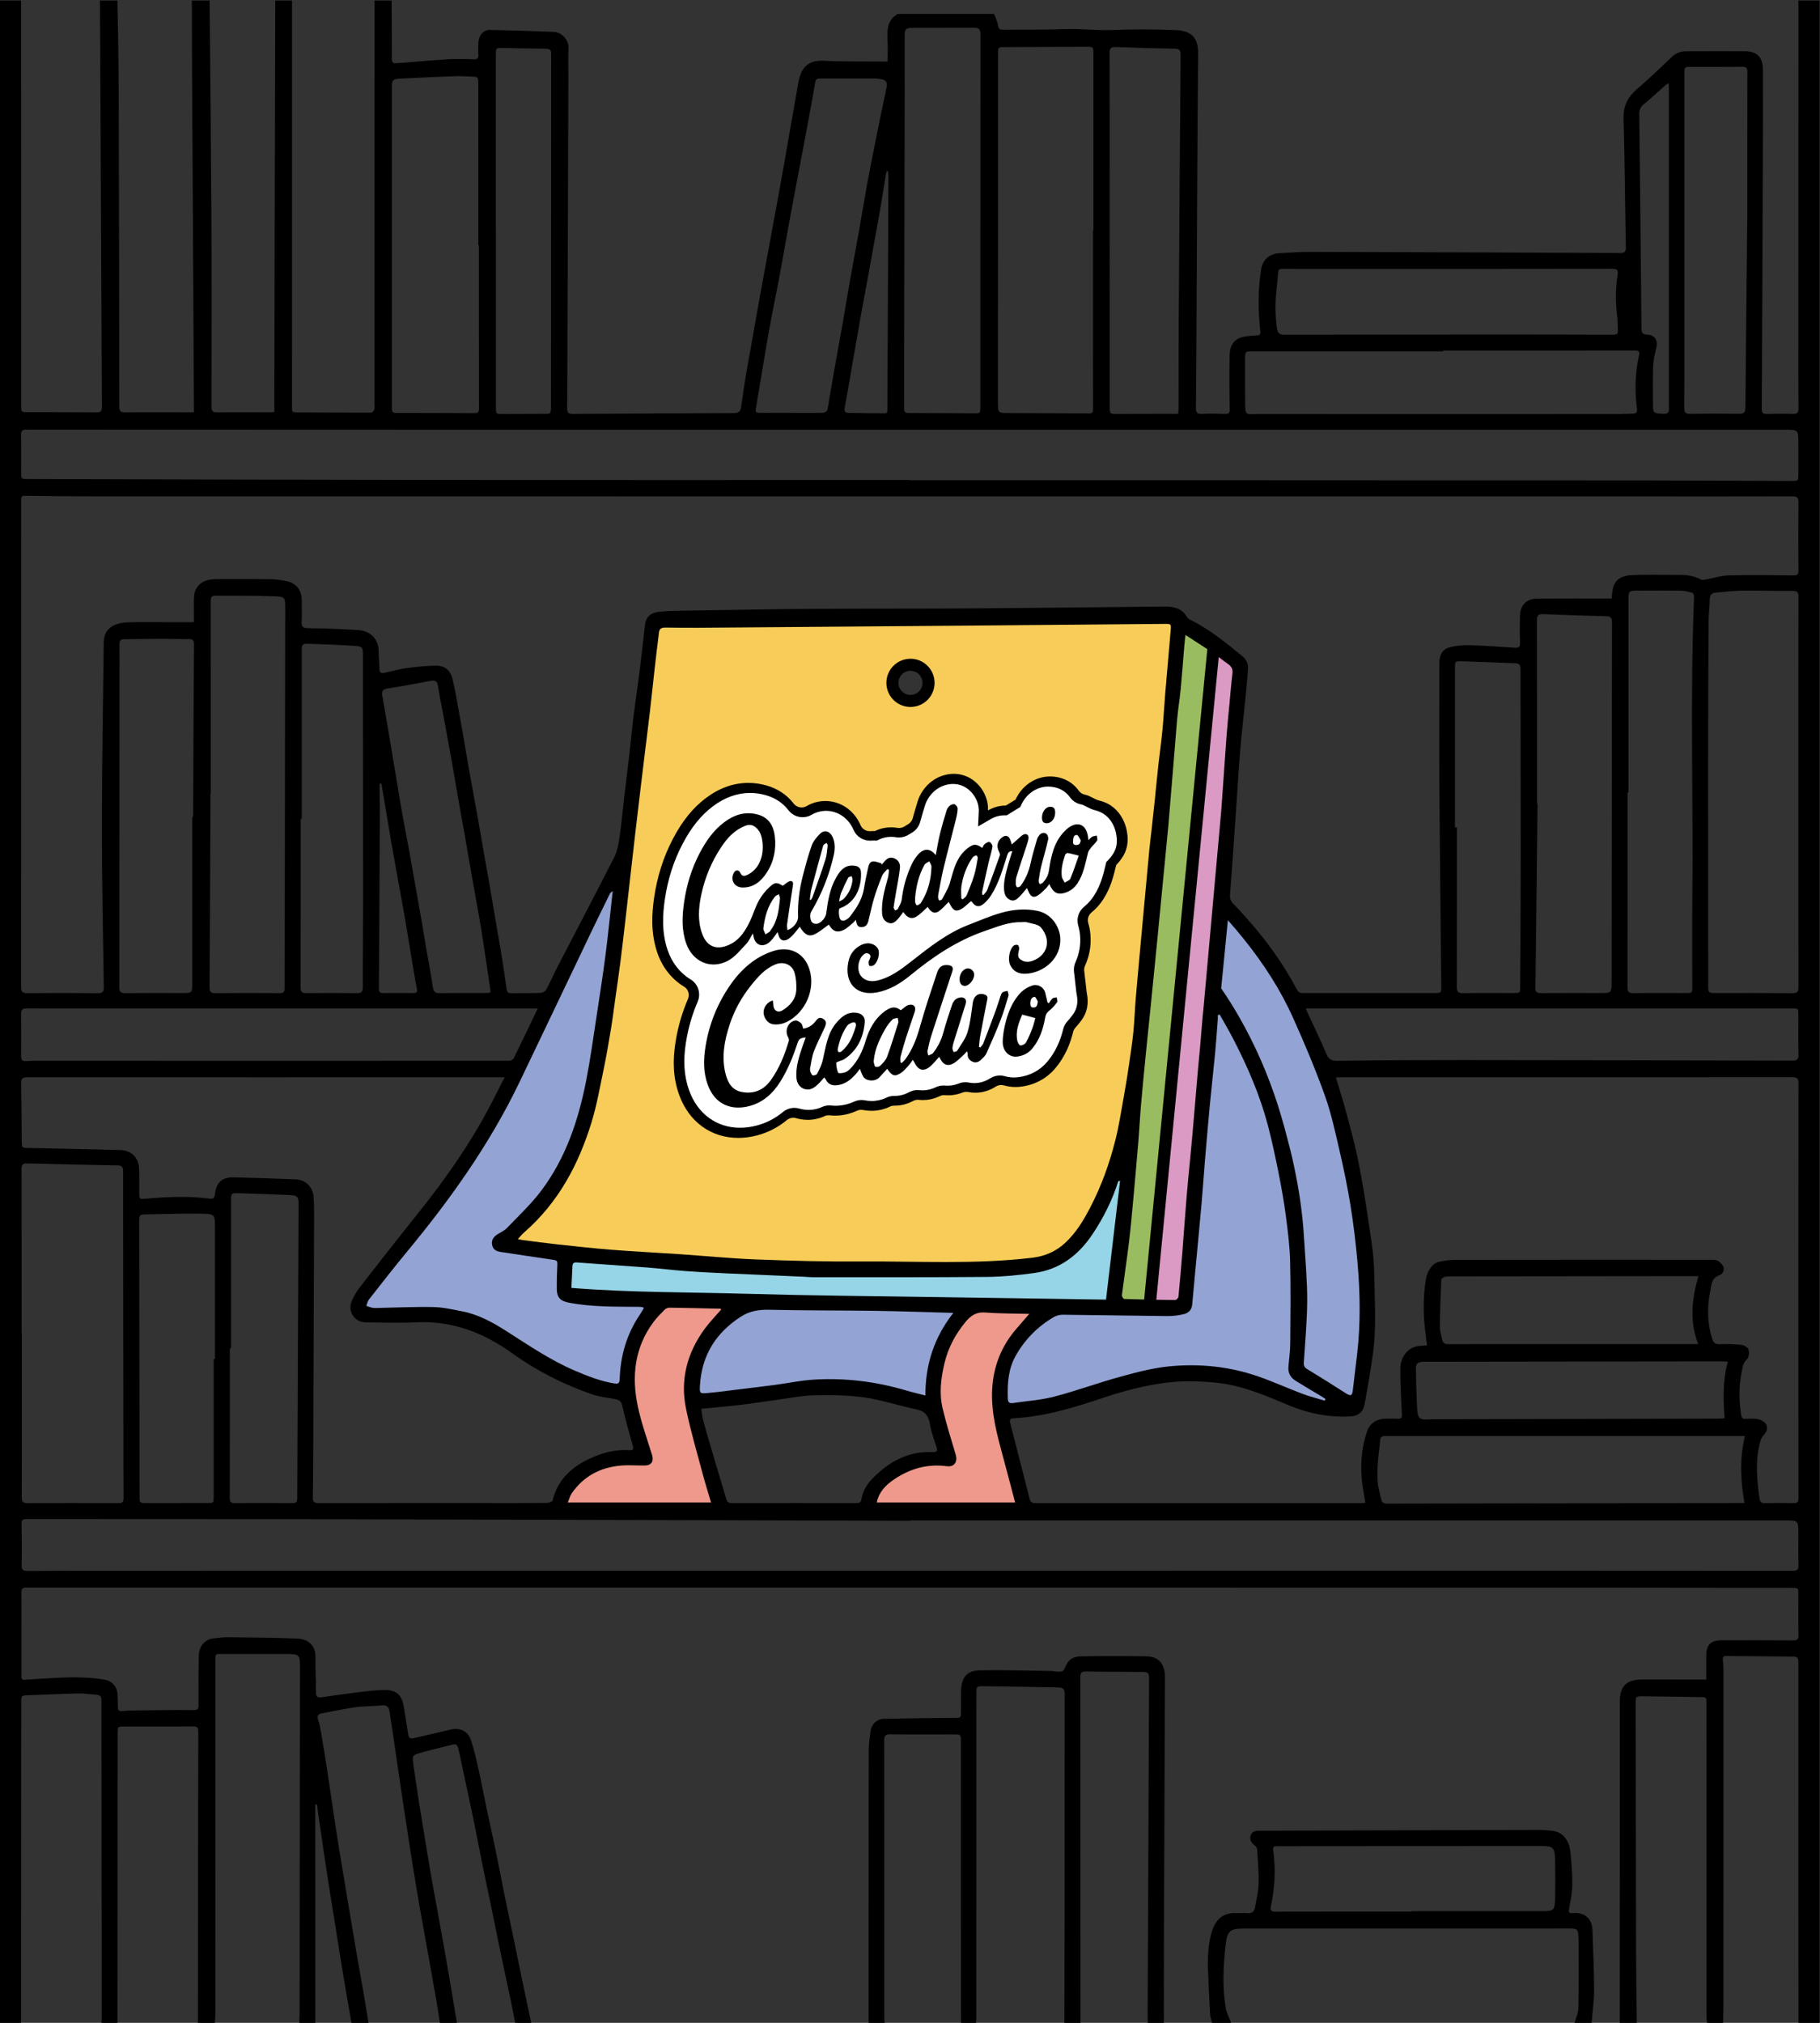 <svg xmlns:dc="http://purl.org/dc/elements/1.1/" xmlns:cc="http://creativecommons.org/ns#" xmlns:rdf="http://www.w3.org/1999/02/22-rdf-syntax-ns#" xmlns:svg="http://www.w3.org/2000/svg" xmlns="http://www.w3.org/2000/svg" viewBox="0 0 1200 1333.333" height="1333.333" width="1200" xml:space="preserve" id="svg2"><rect x="0" y="0" width="1200" height="1333.333" fill="#333333" stroke="none"/><defs id="defs6"><clipPath id="clipPath18" clipPathUnits="userSpaceOnUse"><path id="path16" d="M 0,1000 H 900 V 0 H 0 Z"></path></clipPath></defs><g transform="matrix(1.333,0,0,-1.333,0,1333.333)" id="g10"><g id="g12"><g clip-path="url(#clipPath18)" id="g14"><g transform="translate(769.196,62.151)" id="g20"><path id="path22" style="fill:#000000;fill-opacity:1;fill-rule:nonzero;stroke:none" d="m 0,0 c -0.154,-6.757 -0.417,-6.921 -7.132,-6.924 -21.265,-0.011 -42.529,-0.004 -63.793,-0.004 v -0.209 c -22.506,0 -45.011,0.025 -67.516,-0.041 -2.217,-0.006 -2.526,0.876 -2.135,2.715 1.94,9.124 2.462,18.322 1.139,27.572 -0.351,2.454 1.243,2.061 2.586,2.064 14.066,0.036 28.132,0.054 42.197,0.064 29.373,0.02 58.746,0.037 88.118,0.043 5.464,10e-4 6.398,-0.835 6.514,-6.419 C 0.109,12.576 0.143,6.284 0,0 m 9.258,-7.865 c -2.679,-0.191 -2.691,0.196 -2.21,2.882 0.668,3.732 1.451,7.512 1.475,11.276 0.034,5.356 -0.416,10.733 -0.953,16.072 -0.586,5.823 -3.799,9.66 -8.414,10.347 -2.367,0.352 -4.781,0.533 -7.173,0.531 -19.783,-0.016 -39.566,-0.09 -59.349,-0.152 -26.074,-0.082 -52.148,-0.172 -78.222,-0.253 -2.022,-0.007 -4.158,0.082 -4.98,-2.295 -0.768,-2.22 0.427,-3.751 2.106,-5.104 0.567,-0.458 1.07,-1.335 1.113,-2.05 0.333,-5.595 0.834,-11.204 0.698,-16.794 -0.093,-3.843 -1.122,-7.663 -1.731,-11.493 -0.337,-2.113 -1.411,-3.207 -3.713,-3.03 -1.892,0.146 -3.809,-0.056 -5.708,0.033 -6.843,0.321 -10.361,-3.713 -12.011,-9.291 -1.782,-6.025 -2.087,-12.208 -1.87,-18.425 0.256,-7.337 0.604,-14.671 1.018,-22.001 0.086,-1.526 0.637,-3.026 0.973,-4.539 h 9.437 c -0.91,2.453 -2.231,4.836 -2.659,7.37 -1.753,10.364 -1.212,20.78 -0.045,31.164 0.771,6.862 2.156,8.088 8.93,8.091 53.789,0.023 107.579,0.024 161.369,0.023 3.597,0 4.002,-0.424 4.246,-4.097 0.027,-0.412 0.04,-0.827 0.04,-1.24 0.002,-11.337 0.118,-22.677 -0.089,-34.01 -0.044,-2.445 -1.252,-4.868 -1.924,-7.301 h 8.443 c 0.439,5.422 1.246,10.844 1.236,16.265 -0.018,9.903 -0.522,19.804 -0.816,29.707 -0.159,5.374 -3.767,8.703 -9.217,8.314 m -202.236,116.772 c -0.169,-44.523 -0.355,-89.046 -0.516,-133.569 -0.046,-12.496 -0.029,-24.992 -0.04,-37.489 h -7.947 c -0.018,1.572 -0.057,3.144 -0.05,4.715 0.228,54.931 0.46,109.862 0.691,164.793 0.015,3.687 -0.082,3.942 -3.858,3.999 -9.098,0.138 -18.2,0.035 -27.296,0.219 -2.394,0.049 -2.86,-0.771 -2.855,-2.975 0.066,-29.782 0.039,-59.565 0.047,-89.347 0.007,-27.135 0.028,-54.269 0.043,-81.404 h -7.947 c 0.033,16.138 0.089,32.275 0.094,48.412 0.012,38.071 -0.023,76.142 0.052,114.213 0.004,2.314 -0.823,3.163 -2.934,3.2 -12.488,0.221 -24.975,0.503 -37.464,0.626 -3.261,0.032 -3.278,-0.193 -3.279,-3.584 -0.013,-22.76 -0.021,-45.52 -0.025,-68.28 -0.005,-30.374 -0.004,-60.748 -0.014,-91.122 0,-1.155 -0.09,-2.31 -0.139,-3.465 h -7.45 c -0.011,0.993 -0.032,1.986 -0.032,2.978 -0.004,45.423 -0.006,90.846 -0.011,136.269 -10e-4,3.295 -0.074,3.362 -3.304,3.362 -10.507,0.003 -21.016,-0.095 -31.521,0.075 -2.625,0.042 -3.125,-0.777 -3.121,-3.216 0.065,-45.671 0.041,-91.342 0.046,-137.013 0,-0.818 0.127,-1.636 0.194,-2.455 h -7.947 c 0.013,44.855 0.005,89.71 0.076,134.565 0.006,3.286 0.46,6.587 0.916,9.852 0.446,3.197 3.157,5.833 6.384,5.907 12.145,0.28 24.293,0.431 36.441,0.505 1.552,0.01 1.86,0.543 1.85,1.83 -0.02,2.813 -0.002,5.627 0.009,8.441 0.004,1.076 -0.002,2.153 0.053,3.227 0.341,6.691 2.873,9.865 9.493,9.994 11.735,0.229 23.482,-0.182 35.225,-0.335 0.493,-0.007 0.985,-0.117 1.479,-0.167 4.16,-0.424 4.245,-0.462 5.889,3.193 1.453,3.229 4.342,4.171 7.302,4.221 10.836,0.182 21.68,0.196 32.516,-0.003 5.849,-0.108 8.974,-3.915 8.95,-10.172 m 313.35,547.214 c 0.013,-1.892 -0.415,-2.563 -2.486,-2.537 -10.673,0.135 -21.352,0.277 -32.019,0.005 -3.799,-0.096 -7.566,-1.367 -11.356,-2.058 -0.748,-0.136 -1.694,-0.362 -2.274,-0.044 -3.302,1.807 -6.825,2.36 -10.526,2.337 -7.937,-0.049 -15.889,0.254 -23.808,-0.126 -6.83,-0.329 -9.496,-3.497 -9.804,-10.266 -0.025,-0.561 -0.128,-1.12 -0.15,-1.306 -12.456,0 -24.75,0.058 -37.044,-0.029 -4.862,-0.035 -8.062,-3.206 -8.236,-8.083 -0.162,-4.547 -0.184,-9.109 0.003,-13.653 0.099,-2.428 -0.942,-2.655 -2.935,-2.52 -7.341,0.498 -14.688,1.014 -22.042,1.21 -3.251,0.086 -6.614,-0.21 -9.76,-0.998 -3.92,-0.982 -5.2,-4.168 -5.196,-8.029 0.024,-20.942 -0.112,-41.885 0.029,-62.826 0.217,-32.197 0.618,-64.392 0.928,-96.589 0.034,-3.548 -0.005,-3.553 -3.438,-3.552 -21.521,10e-4 -43.042,0.008 -64.564,-0.004 -1.366,0 -2.482,0.028 -3.282,1.539 -6.966,13.155 -15.62,25.129 -25.599,36.157 -1.941,2.146 -3.851,4.329 -5.918,6.349 -1.355,1.323 -1.827,2.644 -1.677,4.592 1.064,13.765 1.981,27.542 2.934,41.315 0.697,10.057 1.261,20.125 2.103,30.17 0.757,9.045 1.835,18.063 2.727,27.097 0.43,4.357 0.786,8.723 1.119,13.088 0.198,2.589 -0.871,4.696 -2.836,6.308 -8.061,6.61 -16.12,13.226 -25.561,17.868 -0.647,0.318 -1.376,0.773 -1.714,1.365 -2.457,4.313 -6.478,5.318 -10.972,5.275 -31.697,-0.301 -63.395,-0.704 -95.093,-0.917 -26.321,-0.177 -52.645,-0.045 -78.966,-0.226 -20.275,-0.139 -40.549,-0.534 -60.823,-0.853 -4.879,-0.076 -9.778,-0.063 -14.627,-0.523 -4.571,-0.434 -7.173,-2.093 -7.706,-6.824 -0.887,-7.874 -1.775,-15.749 -2.765,-23.611 -0.906,-7.202 -2.013,-14.378 -2.908,-21.581 -0.744,-5.977 -1.271,-11.98 -1.962,-17.964 -0.843,-7.297 -1.779,-14.583 -2.634,-21.879 -0.779,-6.638 -1.35,-13.305 -2.319,-19.914 -0.483,-3.293 -1.115,-6.759 -2.6,-9.68 -9.368,-18.431 -19.011,-36.722 -28.523,-55.081 -1.75,-3.378 -3.207,-6.911 -5.036,-10.242 -0.473,-0.86 -1.823,-1.702 -2.803,-1.741 -4.794,-0.194 -9.6,-0.056 -14.398,-0.163 -1.549,-0.034 -2.256,0.442 -2.471,2.003 -0.73,5.309 -1.512,10.612 -2.353,15.905 -0.723,4.555 -1.56,9.091 -2.333,13.638 -1.188,6.982 -2.349,13.969 -3.551,20.949 -0.756,4.386 -1.582,8.76 -2.35,13.144 -1.181,6.739 -2.312,13.486 -3.514,20.221 -1.449,8.121 -2.976,16.228 -4.419,24.349 -1.111,6.254 -2.123,12.525 -3.221,18.78 -1.126,6.414 -2.285,12.822 -3.468,19.225 -0.404,2.183 -0.944,4.34 -1.39,6.516 -0.931,4.539 -3.556,7.236 -8.132,7.228 -4.85,-0.009 -9.725,-0.53 -14.54,-1.184 -3.82,-0.519 -7.563,-1.59 -11.347,-2.386 -1.559,-0.328 -2.241,0.234 -2.261,1.951 -0.035,3.057 -0.459,6.111 -0.451,9.166 0.016,5.607 -4.121,9.716 -10.16,10.078 -8.244,0.495 -16.505,0.83 -24.762,0.928 -2.615,0.032 -3.252,0.812 -3.125,3.249 0.188,3.632 0.061,7.281 0.049,10.923 -0.013,4.504 -2.864,8.141 -7.318,9.04 -2.584,0.521 -5.233,0.957 -7.859,0.992 -9.103,0.124 -18.21,0.107 -27.314,0.042 -6.038,-0.043 -9.865,-2.759 -10.661,-7.638 -0.343,-2.101 -0.152,-4.292 -0.171,-6.442 -0.021,-2.306 -0.005,-4.612 -0.005,-7.203 -4.966,0 -9.502,0.003 -14.038,-10e-4 -6.208,-0.005 -12.419,0.082 -18.623,-0.077 -2.109,-0.055 -4.329,-0.42 -6.275,-1.199 -3.721,-1.491 -5.626,-4.507 -5.672,-8.539 -0.345,-30.125 -0.901,-60.25 -0.918,-90.375 -0.016,-26.731 0.545,-53.462 0.95,-80.191 0.037,-2.381 -0.588,-3.09 -2.991,-3.066 -11.587,0.116 -23.176,0.108 -34.764,0.01 -2.296,-0.019 -3.163,0.524 -3.161,3.007 0.061,79.96 0.053,159.92 0.059,239.88 0.001,3.217 0.017,3.078 3.158,3.034 10.84,-0.152 21.681,-0.272 32.522,-0.273 255.278,-0.02 510.556,-0.023 765.834,-0.03 24.832,-10e-4 49.665,-0.042 74.497,0.035 2.364,0.007 3.108,-0.594 3.081,-3.022 -0.121,-11.173 -0.087,-22.349 -0.015,-33.523 m -0.034,-109.57 c -0.003,-32.195 -0.025,-64.391 0.044,-96.586 0.005,-2.249 -0.559,-2.98 -2.888,-2.961 -12.91,0.107 -25.822,0.059 -38.733,0.046 -1.682,-0.002 -3.025,-0.027 -3.023,2.4 0.022,36.498 -0.069,72.997 -0.057,109.495 0.009,24.002 0.114,48.003 0.244,72.004 0.02,3.632 0.537,7.259 0.591,10.892 0.033,2.125 1.043,3.062 2.926,3.226 4.511,0.393 9.027,0.928 13.546,0.982 8.19,0.1 16.385,-0.215 24.576,-0.124 2.466,0.027 2.816,-0.905 2.812,-3.036 -0.055,-32.113 -0.038,-64.225 -0.038,-96.338 m -84.487,-0.256 c 0.158,0.001 0.316,0.001 0.475,0.001 0,32.027 -0.003,64.055 0.004,96.083 0,3.173 0.433,3.654 3.534,3.673 7.365,0.045 14.732,0.098 22.096,-0.008 1.955,-0.029 3.931,-0.51 5.83,-1.031 0.467,-0.129 0.971,-1.242 0.945,-1.882 -2,-49.635 -0.345,-99.29 -0.842,-148.933 -0.145,-14.565 -0.027,-29.132 -0.033,-43.698 -0.001,-3.434 -0.007,-3.441 -3.316,-3.442 -8.607,-0.003 -17.216,0.086 -25.82,-0.056 -2.356,-0.038 -2.919,0.725 -2.915,2.96 0.061,32.111 0.042,64.222 0.042,96.333 m -44.79,-5.492 c 0,30.132 0.03,60.264 -0.055,90.395 -0.007,2.469 0.553,3.341 3.143,3.227 10.41,-0.458 20.828,-0.765 31.246,-1.038 2.186,-0.057 2.749,-0.965 2.746,-3.052 -0.093,-59.187 -0.127,-118.374 -0.184,-177.561 -0.005,-5.711 -0.047,-5.711 -5.904,-5.711 -9.686,0.001 -19.371,0.038 -29.056,-0.028 -1.958,-0.014 -2.751,0.46 -2.723,2.637 0.395,30.376 0.701,60.753 1.029,91.13 z m -39.615,-11.825 c -0.324,0 -0.648,0 -0.972,0 0,26.144 -0.002,52.288 0.003,78.433 0.001,3.689 0.02,3.803 3.679,3.693 8.674,-0.26 17.344,-0.669 26.018,-0.946 1.99,-0.064 2.723,-0.829 2.723,-2.864 0.003,-30.778 0.114,-61.556 0.103,-92.334 -0.007,-21.511 -0.156,-43.023 -0.253,-64.535 -0.015,-3.36 -0.044,-3.363 -3.44,-3.364 -8.275,-0.003 -16.55,0.084 -24.822,-0.058 -2.389,-0.041 -3.093,0.656 -3.086,3.046 0.074,26.309 0.047,52.619 0.047,78.929 M 117.359,413.631 c -54.457,0.155 -108.914,0.258 -163.371,0.293 -20.525,0.013 -41.051,-0.061 -61.573,-0.375 -3.23,-0.049 -4.522,0.856 -5.707,3.729 -2.772,6.717 -6.013,13.241 -9.056,19.847 -0.267,0.581 -0.475,1.19 -0.92,2.317 h 2.629 c 79.204,0.003 158.407,0.006 237.611,0.007 3.355,0 3.36,-0.012 3.361,-3.38 0.003,-6.455 -0.1,-12.913 0.051,-19.365 0.055,-2.362 -0.585,-3.08 -3.025,-3.073 m 3.017,-216.425 c 10e-4,-1.893 -0.56,-2.399 -2.394,-2.357 -4.715,0.109 -9.436,0.077 -14.152,-0.027 -1.528,-0.033 -2.446,0.502 -2.654,1.945 -1.397,9.691 -2.354,19.391 0.447,29.008 0.304,1.045 0.943,2.102 1.704,2.882 1.545,1.583 1.951,3.58 1.017,5.228 -0.68,1.198 -2.456,2.151 -3.901,2.45 -2.068,0.429 -4.283,0.219 -6.432,0.171 -1.383,-0.032 -1.757,0.541 -1.965,1.876 -1.062,6.841 -1.211,13.672 0.093,20.478 0.478,2.494 0.582,5.069 2.767,7.137 0.965,0.913 1.164,3.316 0.752,4.772 -0.294,1.04 -2.123,2.178 -3.372,2.314 -3.606,0.395 -7.272,0.479 -10.901,0.338 -2.183,-0.085 -3.109,0.781 -3.695,2.692 -2.077,6.765 -2.53,13.63 -1.463,20.606 0.261,1.71 0.685,3.396 0.912,5.109 0.359,2.702 1.317,4.748 4.205,5.733 1.702,0.58 2.495,2.421 1.901,4.123 -0.4,1.144 -1.535,2.197 -2.602,2.888 -0.822,0.532 -2.05,0.599 -3.097,0.6 -42.381,0.023 -84.762,0.033 -127.143,-0.032 -2.624,-0.004 -5.277,-0.478 -7.863,-0.999 -3.304,-0.666 -5.829,-4.553 -6.502,-8.871 -1.439,-9.241 -1.29,-18.453 0.026,-27.679 0.226,-1.58 0.398,-3.169 0.595,-4.754 -1.547,-0.125 -3.105,-0.167 -4.637,-0.39 -4.654,-0.679 -8.501,-5.177 -8.568,-11.047 -0.087,-7.578 0.42,-15.165 0.765,-22.743 0.066,-1.436 -0.09,-2.203 -1.765,-2.115 -2.064,0.109 -4.138,0.062 -6.207,0.041 -4.567,-0.045 -7.909,-2.266 -9.332,-6.468 -2.74,-8.084 -3.337,-16.476 -2.361,-24.949 0.385,-3.332 1.028,-6.635 1.59,-10.185 -0.866,-0.064 -1.578,-0.164 -2.29,-0.163 -53.638,0.009 -107.276,0.034 -160.914,0.011 -1.636,-0.001 -2.458,0.602 -2.84,2.096 -3.206,12.542 -6.418,25.083 -9.641,37.621 -0.363,1.414 -0.067,2.172 1.59,2.256 15.419,0.778 29.978,5.264 44.49,10.126 10.067,3.373 20.32,6.062 30.923,7.444 8.033,1.048 15.959,0.814 23.972,0.108 13.155,-1.159 25.031,-6.295 36.978,-11.317 9.577,-4.025 19.568,-5.94 29.977,-5.476 4.14,0.185 6.631,2.012 7.375,6.026 1.486,8.014 2.856,16.055 4.021,24.121 1.987,13.748 0.916,27.595 0.72,41.383 -0.113,7.879 -1.453,15.767 -2.604,23.597 -1.522,10.35 -3.153,20.696 -5.205,30.951 -1.648,8.239 -3.899,16.365 -6.062,24.493 -1.499,5.63 -3.304,11.179 -5.049,17.022 0.665,0.048 1.359,0.14 2.053,0.14 74.581,10e-4 149.162,-0.012 223.743,0.028 2.189,0.002 3.004,-0.481 3.002,-2.877 -0.063,-68.455 -0.057,-136.91 -0.007,-205.365 M -27.9,228.028 c 39.559,0.007 79.117,0.001 118.676,0 0.972,-0.001 1.944,-0.001 3.101,-0.001 -2.608,-11.022 -2.264,-21.798 -0.186,-33.138 -1.571,0 -2.872,0.002 -4.173,0 -56.193,-0.099 -112.386,-0.198 -168.579,-0.296 -7.634,-0.014 -6.166,-0.7 -8.022,6.668 -0.912,3.621 -0.869,7.563 -0.742,11.342 0.15,4.44 0.955,8.853 1.286,13.292 0.149,2.006 1.183,2.109 2.778,2.108 18.62,-0.023 37.241,0.022 55.861,0.025 m 75.003,36.864 c 11.754,0.015 23.508,0.034 35.262,0.042 0.885,0 1.77,-0.079 3.079,-0.141 -2.642,-9.412 -2.262,-18.554 -1.624,-27.998 -0.935,-0.072 -1.801,-0.195 -2.666,-0.197 -47.181,-0.107 -94.362,-0.21 -141.543,-0.288 -2.228,-0.003 -5.052,-0.542 -6.505,0.582 -1.278,0.989 -1.282,3.947 -1.395,6.06 -0.324,6.103 -0.511,12.219 -0.562,18.331 -0.022,2.696 1.023,3.456 3.961,3.461 37.331,0.055 74.662,0.1 111.993,0.148 m 23.675,8.605 c -1.33,0 -2.2,0 -3.069,0 -40.142,-0.004 -80.283,0.003 -120.425,-0.051 -1.786,-0.002 -2.833,0.474 -3.159,2.256 -0.385,2.109 -1.131,4.219 -1.112,6.322 0.073,7.754 0.355,15.508 0.713,23.254 0.026,0.56 1.249,1.448 1.98,1.519 2.299,0.225 4.628,0.156 6.945,0.158 37.576,0.047 75.152,0.087 112.727,0.128 1.717,0.002 3.434,10e-4 5.519,10e-4 -3.222,-11.155 -4.56,-22.157 -0.119,-33.587 M 117.56,161.352 c -66.389,0.056 -132.777,0.051 -199.165,0.049 -126.568,-0.004 -253.136,-0.011 -379.704,-0.017 -89.07,-0.004 -178.14,-0.008 -267.209,-0.015 -9.023,-0.001 -18.047,0.046 -27.068,-0.086 -2.326,-0.035 -2.949,0.67 -2.9,2.978 0.143,6.784 0.065,13.574 -0.036,20.36 -0.026,1.73 0.513,2.328 2.264,2.326 47.183,-0.046 94.366,0.02 141.549,-0.079 98.588,-0.208 197.175,-0.5 295.762,-0.757 0,0.056 0,0.111 0,0.167 144.198,0 288.395,0 432.592,0.001 6.692,0 6.692,0.004 6.69,-6.709 -0.002,-5.132 -0.093,-10.267 0.043,-15.396 0.057,-2.175 -0.62,-2.824 -2.818,-2.822 m -873.221,201.477 c 14.89,-0.406 29.783,-0.715 44.677,-0.993 2.013,-0.038 2.691,-0.739 2.69,-2.808 -0.005,-37.083 0.062,-74.166 0.109,-111.249 0.022,-16.804 0.004,-33.607 0.095,-50.41 0.011,-1.931 -0.429,-2.546 -2.457,-2.535 -14.981,0.081 -29.964,0.068 -44.946,-0.008 -2.185,-0.011 -2.952,0.502 -2.944,2.904 0.099,27.067 0.062,54.134 0.062,81.202 h -0.115 c 0,26.984 0.031,53.969 -0.055,80.954 -0.007,2.298 0.574,3.006 2.884,2.943 m 92.801,-96.763 c -0.212,0 -0.425,0 -0.638,0 0,-22.668 0,-45.336 0,-68.004 0,-3.174 0.001,-3.173 -3.276,-3.175 -9.928,-0.003 -19.856,-0.007 -29.784,-0.011 -3.585,-0.002 -3.589,-0.002 -3.594,3.47 -0.065,45.09 -0.13,90.179 -0.193,135.268 -0.006,3.817 0.117,3.944 3.842,4.001 9.083,0.14 18.17,0.51 27.247,0.334 6.366,-0.123 6.387,-0.456 6.391,-6.857 0.013,-21.675 0.005,-43.351 0.005,-65.026 m 7.363,5.307 c 0.192,0 0.384,0 0.576,0 0,24.322 -0.002,48.644 0.002,72.966 10e-4,3.667 0.018,3.833 3.705,3.742 8.674,-0.214 17.346,-0.544 26.013,-0.951 3.066,-0.144 3.711,-1.044 3.695,-4.297 -0.231,-48.561 -0.479,-97.121 -0.666,-145.682 -0.006,-1.792 -0.596,-2.297 -2.271,-2.289 -9.596,0.047 -19.193,0.047 -28.789,0.01 -1.663,-0.006 -2.305,0.51 -2.301,2.298 0.053,24.734 0.036,49.469 0.036,74.203 M -758.731,402.39 c -0.052,2.447 0.772,3.031 3.126,3.029 77.473,-0.045 154.946,-0.023 232.418,-0.012 1.024,0 2.049,0 3.618,0 -1.709,-3.342 -3.152,-6.091 -4.532,-8.871 -10.538,-21.229 -23.982,-40.535 -38.784,-58.968 -9.523,-11.86 -18.878,-23.856 -28.22,-35.86 -1.563,-2.007 -2.889,-4.265 -3.955,-6.577 -2.468,-5.351 1.096,-10.895 6.978,-10.943 8.193,-0.066 16.403,-0.35 24.575,0.056 17.956,0.892 33.527,-5.082 47.842,-15.414 12.009,-8.669 25.168,-15.243 39.126,-20.137 3.539,-1.241 7.375,-1.678 11.102,-2.327 2.093,-0.365 3.479,-0.846 4.047,-3.395 1.485,-6.672 3.378,-13.256 5.223,-19.843 0.524,-1.871 -0.215,-2.229 -1.793,-2.116 -6.689,0.478 -12.97,-1.202 -18.971,-3.909 -9.304,-4.198 -16.379,-10.48 -18.911,-20.908 -0.15,-0.619 -1.762,-1.243 -2.701,-1.252 -9.352,-0.093 -18.705,-0.058 -28.058,-0.057 -28.308,0.001 -56.615,0.03 -84.923,-0.046 -2.428,-0.007 -2.957,0.628 -2.925,3.078 0.213,16.138 0.212,32.279 0.277,48.419 0.123,30.789 0.251,61.578 0.349,92.368 0.009,2.643 -0.086,5.297 -0.319,7.929 -0.41,4.625 -4.001,8.106 -8.682,8.293 -10.238,0.408 -20.478,0.782 -30.721,0.994 -5.8,0.12 -8.735,-2.57 -9.327,-8.333 -0.187,-1.82 -0.701,-2.448 -2.587,-2.196 -10.561,1.411 -21.131,0.879 -31.696,-0.034 -3.16,-0.273 -3.15,-0.255 -3.152,2.968 -0.003,3.973 0.049,7.948 -0.091,11.917 -0.193,5.452 -3.82,9.045 -9.336,9.186 -15.054,0.386 -30.11,0.697 -45.166,1.011 -3.547,0.074 -3.519,0.024 -3.544,3.646 -0.064,9.435 -0.086,18.872 -0.287,28.304 m 340.55,-177.889 c -1.144,3.872 -2.27,7.75 -3.295,11.654 -0.41,1.565 -0.526,3.207 -0.854,5.316 6.904,0.682 13.311,1.216 19.691,1.975 6.052,0.719 12.073,1.704 18.115,2.517 5.964,0.804 11.928,2.056 17.911,2.177 8.319,0.169 16.753,0.139 24.96,-1.044 8.753,-1.261 17.261,-4.148 25.953,-5.956 4.274,-0.889 5.795,-3.315 6.491,-7.295 0.665,-3.798 1.962,-7.506 3.214,-11.174 0.734,-2.148 0.049,-2.694 -1.959,-2.603 -12.234,0.552 -21.798,-4.884 -29.995,-13.397 -2.717,-2.821 -4.503,-6.131 -5.184,-9.967 -0.261,-1.47 -0.887,-1.847 -2.3,-1.845 -20.605,0.038 -41.209,0.039 -61.814,-0.005 -1.484,-0.003 -2.271,0.455 -2.694,1.894 -2.72,9.259 -5.505,18.499 -8.24,27.753 m 158.176,63.905 c 0.176,-0.024 0.312,-0.164 0,0 m -317.544,309.232 c 7.23,1.101 14.411,2.524 21.609,3.833 1.97,0.358 2.976,-0.269 3.334,-2.411 1.061,-6.337 2.336,-12.638 3.503,-18.958 1.212,-6.566 2.42,-13.133 3.587,-19.707 1.138,-6.414 2.206,-12.84 3.334,-19.256 1.058,-6.015 2.173,-12.02 3.229,-18.036 1.17,-6.668 2.282,-13.347 3.453,-20.016 1.456,-8.291 3.052,-16.56 4.394,-24.869 1.592,-9.851 2.981,-19.734 4.447,-29.605 0.057,-0.385 0.007,-0.787 0.007,-1.38 -0.864,-0.062 -1.582,-0.156 -2.299,-0.158 -7.614,-0.014 -15.229,0.037 -22.842,-0.051 -2.168,-0.025 -2.963,0.71 -3.283,2.93 -0.905,6.28 -2.161,12.509 -3.24,18.765 -0.842,4.878 -1.604,9.769 -2.444,14.648 -0.837,4.869 -1.73,9.729 -2.593,14.595 -1.079,6.081 -2.125,12.169 -3.234,18.246 -1.167,6.398 -2.439,12.777 -3.576,19.181 -1.153,6.488 -2.199,12.995 -3.287,19.495 -1.129,6.749 -2.24,13.502 -3.383,20.249 -1.075,6.344 -2.195,12.681 -3.268,19.026 -0.336,1.991 0.14,3.112 2.552,3.479 m -3.914,-48.69 c -0.005,0.548 0.099,1.097 0.154,1.646 0.25,0.033 0.501,0.067 0.751,0.101 0.458,-2.71 0.916,-5.421 1.373,-8.131 1.136,-6.748 2.249,-13.5 3.414,-20.242 1.11,-6.419 2.265,-12.83 3.419,-19.24 1.138,-6.324 2.342,-12.636 3.438,-18.967 1.18,-6.82 2.259,-13.657 3.4,-20.483 0.801,-4.793 1.516,-9.606 2.509,-14.36 0.373,-1.782 -0.051,-2.228 -1.711,-2.215 -4.963,0.038 -9.926,0.022 -14.888,-0.005 -1.501,-0.008 -2.203,0.447 -2.191,2.161 0.196,29.195 0.341,58.39 0.472,87.586 0.018,4.049 -0.103,8.099 -0.14,12.149 m -38.984,-15.689 c 0.171,0 0.342,0 0.514,0 0,27.558 -0.002,55.116 10e-4,82.675 0,3.663 0.133,3.946 3.715,3.834 7.433,-0.231 14.866,-0.558 22.288,-1.023 4.025,-0.253 4.244,-0.648 4.247,-4.666 0.032,-40.881 0.076,-81.762 0.074,-122.644 -0.001,-13.819 -0.185,-27.639 -0.133,-41.458 0.01,-2.463 -0.8,-3.008 -3.101,-2.973 -8.274,0.125 -16.551,0.097 -24.826,0.014 -2.109,-0.021 -2.837,0.574 -2.831,2.824 0.079,27.805 0.052,55.611 0.052,83.417 m -44.542,107.645 c -0.003,1.8 0.52,2.647 2.328,2.633 9.753,-0.076 19.515,0.07 29.257,-0.299 5.207,-0.197 5.277,-0.595 5.272,-5.807 -0.039,-42.63 -0.104,-85.26 -0.18,-127.89 -0.035,-20.032 -0.136,-40.064 -0.125,-60.096 10e-4,-1.868 -0.535,-2.432 -2.376,-2.421 -10.596,0.067 -21.192,0.098 -31.786,-0.018 -2.298,-0.025 -2.963,0.638 -2.948,2.932 0.201,29.716 0.313,59.433 0.446,89.15 0.009,2.152 10e-4,4.304 10e-4,6.456 h 0.149 c 0,31.787 0.014,63.574 -0.038,95.36 m -45.119,-21.389 c -0.028,1.657 0.455,2.458 2.193,2.472 5.788,0.047 11.575,0.201 17.363,0.22 4.881,0.016 9.765,-0.192 14.644,-0.109 2.066,0.035 2.687,-0.609 2.673,-2.681 -0.187,-26.562 -0.294,-53.124 -0.419,-79.686 -0.009,-1.821 -10e-4,-3.641 -10e-4,-5.461 -0.147,0 -0.295,0 -0.442,0 0,-27.39 0.004,-54.78 -0.002,-82.169 -0.002,-5.053 -0.019,-5.048 -5.076,-5.045 -9.351,0.005 -18.702,0.069 -28.052,-0.045 -2.289,-0.027 -2.958,0.677 -2.955,2.957 0.073,51.551 0.077,103.102 0.095,154.652 10e-4,4.965 0.064,9.931 -0.021,14.895 m -48.649,-182.833 c -0.038,2.207 0.709,2.788 2.866,2.781 21.187,-0.063 42.375,-0.014 63.562,-0.013 61.74,0.003 123.481,-10e-4 185.222,-0.002 1.127,0 2.254,0 3.906,0 -4.129,-8.619 -7.944,-16.67 -11.891,-24.657 -0.323,-0.654 -1.546,-1.228 -2.35,-1.228 -77.383,-0.037 -154.765,-0.013 -232.147,-10e-4 -2.151,10e-4 -4.318,0.059 -6.45,-0.168 -2.187,-0.233 -2.718,0.705 -2.699,2.681 0.068,6.868 0.098,13.74 -0.019,20.607 m 2.75,288.987 c 128.208,-0.068 256.416,-0.079 384.624,-0.08 161.647,-0.002 323.294,0.009 484.941,0.014 6.77,0 6.772,-0.002 6.776,-6.884 0.003,-4.966 -0.001,-9.932 -0.002,-14.899 0,-3.55 0,-3.561 -3.434,-3.548 -24.168,0.087 -48.336,0.239 -72.505,0.26 -66.882,0.06 -133.765,0.075 -200.648,0.091 -54.297,0.013 -108.594,0.003 -162.891,0.003 v 0.124 c -80.866,0 -161.732,-0.061 -242.598,0.02 -64.559,0.064 -129.118,0.3 -193.676,0.46 -3.285,0.008 -3.294,0.01 -3.297,3.232 -0.006,6.125 0.078,12.251 -0.039,18.374 -0.04,2.107 0.47,2.834 2.749,2.833 m 184.22,173.514 c 9.401,0.531 18.812,0.903 28.222,1.255 2.393,0.089 4.797,-0.134 7.195,-0.206 3.684,-0.109 3.758,-0.177 3.759,-3.786 0.008,-21.933 0.013,-43.865 0.019,-65.798 10e-4,-4.634 0,-9.269 0,-13.904 h 0.274 c 0,-26.898 -0.016,-53.796 0.038,-80.693 0.003,-1.798 -0.586,-2.261 -2.292,-2.25 -12.412,0.082 -24.825,0.077 -37.237,0.111 -3.544,0.01 -3.549,0.028 -3.549,3.549 -0.005,50.155 -0.007,100.31 -0.012,150.465 0,2.4 -0.016,4.8 -0.015,7.2 10e-4,3.111 0.469,3.881 3.598,4.057 m 47.857,11.62 c 10e-4,3.598 0.03,3.631 3.562,3.571 7.114,-0.122 14.228,-0.338 21.343,-0.392 1.995,-0.015 2.46,-0.752 2.457,-2.664 -0.067,-57.685 -0.072,-115.371 -0.099,-173.057 -0.002,-5.322 0.258,-4.782 -4.878,-4.821 -6.289,-0.047 -12.58,-0.047 -18.869,-0.069 -3.46,-0.012 -3.469,-0.014 -3.469,3.381 -0.003,29.05 -0.002,58.1 -0.002,87.15 h -0.049 c 0,28.967 -0.004,57.934 0.004,86.901 m 128.612,-174.699 c 2.202,12.68 4.183,25.399 6.426,38.071 1.681,9.494 3.701,18.928 5.468,28.407 1.782,9.553 3.39,19.139 5.163,28.694 2.407,12.972 4.918,25.925 7.35,38.893 1.704,9.079 3.398,18.161 4.978,27.262 0.265,1.526 0.894,1.863 2.272,1.857 8.936,-0.038 17.872,-0.015 26.809,-0.018 0.578,0 1.159,-0.026 1.735,-0.083 4.586,-0.453 5.116,-1.367 4.135,-5.823 -1.665,-7.569 -3.17,-15.174 -4.696,-22.773 -1.558,-7.756 -3.135,-15.509 -4.567,-23.289 -1.492,-8.105 -2.789,-16.246 -4.228,-24.361 -1.426,-8.041 -2.952,-16.065 -4.381,-24.105 -1.126,-6.336 -2.148,-12.69 -3.258,-19.029 -1.138,-6.5 -2.338,-12.989 -3.492,-19.487 -1.111,-6.251 -2.205,-12.506 -3.292,-18.762 -0.367,-2.108 -0.545,-4.263 -1.119,-6.31 -0.167,-0.599 -1.396,-1.259 -2.151,-1.275 -5.21,-0.111 -10.425,-0.058 -15.637,-0.058 v 0.054 c -5.213,0 -10.426,0.024 -15.639,-0.014 -1.554,-0.011 -2.197,0.304 -1.876,2.149 m 65.289,117.364 c 0.096,-0.855 0.28,-1.709 0.276,-2.563 -0.153,-37.219 -0.3,-74.439 -0.509,-111.657 -0.038,-6.815 0.848,-5.435 -5.689,-5.5 -4.381,-0.043 -8.766,0.196 -13.148,0.17 -1.971,-0.011 -2.646,0.553 -2.257,2.621 1.278,6.804 2.406,13.636 3.592,20.457 1.426,8.203 2.824,16.411 4.288,24.607 1.131,6.324 2.359,12.631 3.516,18.952 1.111,6.075 2.18,12.159 3.279,18.237 0.85,4.701 1.761,9.391 2.566,14.1 1.056,6.176 2.032,12.365 3.051,18.547 0.114,0.689 0.288,1.368 0.434,2.052 0.2,-0.008 0.401,-0.016 0.601,-0.023 m 8.309,66.983 c 0.001,3.137 0.554,3.848 3.728,3.871 10.258,0.074 20.517,-0.017 30.775,0.045 2.443,0.014 3.006,-1.062 3.002,-3.334 -0.062,-30.778 -0.042,-61.556 -0.042,-92.334 h -0.015 c 0,-30.53 0,-61.06 -0.001,-91.589 0,-3.443 -0.003,-3.432 -3.33,-3.411 -10.673,0.07 -21.345,0.17 -32.018,0.16 -1.852,-0.002 -2.398,0.556 -2.393,2.423 0.137,51.461 0.222,102.922 0.306,154.384 0.016,9.928 -0.017,19.857 -0.012,29.785 m 46.19,-8.993 c 10e-4,3.314 0.015,3.331 3.219,3.346 13.327,0.064 26.653,0.122 39.98,0.171 3.994,0.015 3.994,-0.002 3.994,-3.871 v -86.916 h -0.219 c 0,-29.551 -0.015,-59.101 0.034,-88.652 0.003,-1.932 -1.026,-1.888 -2.374,-1.881 -13.078,0.074 -26.156,0.117 -39.234,0.181 -5.426,0.027 -5.452,0.04 -5.451,5.527 0.011,57.365 0.03,114.73 0.051,172.095 m 58.252,3.382 c 9.745,-0.385 19.495,-0.66 29.246,-0.83 2.359,-0.041 2.827,-0.977 2.81,-3.136 -0.357,-44.77 -0.664,-89.541 -0.941,-134.312 -0.082,-13.241 -0.038,-26.483 -0.063,-39.724 -0.002,-1.052 -0.099,-2.103 -0.164,-3.392 -2.361,0 -4.496,0.004 -6.632,-10e-4 -7.779,-0.02 -15.558,-0.062 -23.338,-0.058 -3.945,0.002 -3.949,0.039 -3.949,3.903 -0.002,37.16 -0.004,74.319 -0.003,111.478 0,21.021 0.042,42.042 -0.045,63.063 -0.011,2.421 0.698,3.104 3.079,3.009 m 63.959,-154.008 c 0.003,3.346 0.147,3.525 3.509,3.526 31.451,0.013 62.903,0.008 94.354,0.008 v 0.368 c 31.701,0 63.401,-0.015 95.101,0.038 1.932,0.003 2.268,-0.624 1.893,-2.345 -1.886,-8.643 -2.268,-17.368 -1.035,-26.128 0.276,-1.962 -0.198,-2.786 -2.213,-2.776 -2.315,0.011 -4.631,-0.184 -6.947,-0.185 -59.263,-0.019 -118.527,-0.048 -177.791,0.002 -6.801,0.006 -6.79,-1.373 -6.855,6.883 -0.055,6.869 -0.024,13.74 -0.016,20.609 m 15.082,27.881 c 0.175,4.85 0.923,9.676 1.238,14.524 0.131,2.022 1.29,1.897 2.681,1.895 14.316,-0.017 28.632,-0.008 42.947,-0.008 39.885,10e-4 79.771,-0.023 119.656,0.057 2.451,0.005 3.001,-0.768 2.657,-2.989 -1.096,-7.075 -1.089,-14.16 -0.126,-21.262 0.276,-2.037 0.072,-4.136 0.241,-6.193 0.151,-1.836 -0.669,-2.19 -2.327,-2.182 -15.474,0.077 -30.949,0.089 -46.423,0.105 -11.668,0.012 -23.336,0.002 -35.004,0.002 v -0.045 c -27.142,0 -54.284,0.04 -81.426,-0.054 -3.114,-0.011 -3.374,2.204 -3.584,4.048 -0.455,4.006 -0.677,8.076 -0.53,12.102 M 43.93,886.599 c 3.65,2.976 7.09,6.208 10.627,9.322 0.347,0.305 0.774,0.52 1.612,1.071 0.055,-1.252 0.114,-1.976 0.114,-2.699 0.005,-52.467 0.004,-104.933 0.009,-157.399 0,-1.762 0.31,-3.494 -2.509,-3.421 -4.636,0.12 -5.338,0.382 -5.358,3.498 -0.045,6.703 -0.159,13.412 0.078,20.107 0.106,3.017 0.798,6.055 1.559,8.997 0.936,3.623 -0.686,6.392 -4.47,6.535 -2.15,0.081 -2.841,0.769 -2.86,2.915 -0.317,35.333 -0.685,70.666 -1.108,105.998 -0.026,2.18 0.583,3.671 2.306,5.076 m 20.017,-112.39 c 0.003,42.441 10e-4,84.881 0.003,127.322 0,3.486 0.007,3.486 3.497,3.489 8.355,0.008 16.71,-0.021 25.065,0.052 1.817,0.016 2.615,-0.337 2.61,-2.446 -0.073,-27.714 -0.049,-55.429 -0.049,-71.005 -0.411,-39.768 -0.724,-67.398 -0.93,-95.028 -0.018,-2.374 -0.677,-3.143 -3.077,-3.109 -8.023,0.114 -16.051,0.119 -24.072,-0.054 -2.433,-0.052 -3.128,0.677 -3.109,3.055 0.099,12.574 0.061,25.149 0.062,37.724 m 56.426,163.64 c -0.011,-52.059 -0.023,-110.747 -0.033,-162.806 -0.003,-12.911 -0.052,-25.823 0.046,-38.734 0.018,-2.286 -0.625,-2.997 -2.938,-2.897 -4.212,0.181 -8.442,0.107 -12.659,-0.024 -1.945,-0.06 -2.582,0.558 -2.571,2.542 0.221,41.547 0.398,83.094 0.55,124.641 0.053,14.401 0.026,28.803 0.018,43.204 -0.004,5.949 -2.873,8.955 -8.746,8.99 -9.765,0.058 -19.531,0.029 -29.296,-0.005 -2.728,-0.009 -5.045,-0.942 -7.097,-2.9 -5.624,-5.367 -11.244,-10.754 -17.143,-15.808 -4.525,-3.878 -6.795,-8.224 -6.625,-14.4 0.583,-21.259 0.715,-42.531 1.121,-63.796 0.044,-2.328 -0.655,-2.89 -2.924,-2.879 -50.65,0.25 -101.301,0.447 -151.952,0.577 -5.61,0.015 -11.226,-0.348 -16.83,-0.693 -4.48,-0.276 -7.895,-3.207 -8.624,-7.578 -1.723,-10.337 -1.6,-20.733 -0.451,-31.119 0.175,-1.579 -0.485,-1.826 -1.752,-1.926 -2.372,-0.189 -4.804,-0.214 -7.088,-0.792 -4.417,-1.116 -6.259,-4.59 -6.35,-8.752 -0.195,-8.934 -0.142,-17.877 0.034,-26.812 0.041,-2.11 -0.552,-2.54 -2.456,-2.471 -3.72,0.136 -7.46,0.263 -11.168,0.024 -2.665,-0.172 -3.131,0.861 -3.102,3.241 0.178,14.565 0.224,29.132 0.305,43.698 0.242,43.78 0.387,87.562 0.794,131.341 0.083,8.936 -4.59,11.24 -11.3,11.513 -10.494,0.426 -21.03,0.434 -31.525,0.019 -7.555,-0.299 -15.029,0.734 -22.576,0.451 -10.332,-0.387 -20.685,-0.188 -31.028,-0.318 -1.62,-0.02 -2.273,0.335 -2.535,2.109 -0.291,1.963 -1.268,3.825 -1.946,5.732 h -47.683 c -4.922,-2.833 -5.319,-7.428 -5.045,-12.431 0.211,-3.856 0.042,-7.733 0.042,-11.122 -10.636,0.1 -21.174,-0.125 -31.675,0.396 -9.037,0.448 -11.51,-5.066 -12.544,-11.213 -1.135,-6.748 -2.382,-13.478 -3.562,-20.219 -1.124,-6.414 -2.207,-12.835 -3.34,-19.248 -1.105,-6.251 -2.242,-12.497 -3.382,-18.742 -1.453,-7.954 -2.921,-15.906 -4.388,-23.858 -1.466,-7.952 -2.965,-15.899 -4.401,-23.858 -1.451,-8.038 -2.835,-16.089 -4.26,-24.132 -0.734,-4.141 -1.552,-8.269 -2.231,-12.419 -0.944,-5.773 -1.854,-11.553 -2.652,-17.347 -0.295,-2.141 -1.041,-3.193 -3.436,-3.2 -26.566,-0.082 -53.132,-0.243 -79.698,-0.419 -1.813,-0.013 -2.926,0.168 -2.916,2.493 0.236,55.207 0.408,110.414 0.589,165.621 0.014,4.221 -0.196,8.456 0.072,12.66 0.257,4.019 -3.202,7.992 -7.354,8.157 -10.488,0.418 -20.981,0.758 -31.475,0.97 -3.24,0.066 -5.56,-2.652 -5.762,-6.282 -0.106,-1.899 -0.14,-3.814 -0.012,-5.708 0.128,-1.889 -0.384,-2.629 -2.463,-2.535 -4.13,0.187 -8.287,0.272 -12.41,0.024 -7.817,-0.472 -15.618,-1.21 -23.427,-1.83 -0.741,-0.059 -1.497,0.01 -2.228,-0.101 -1.818,-0.277 -2.271,0.593 -2.268,2.254 0.013,7.363 -0.062,21.354 -0.105,28.717 h -8.444 c -0.011,-64.468 -0.022,-135.565 -0.034,-200.034 0,-0.744 0.208,-1.582 -0.066,-2.208 -0.281,-0.641 -1.034,-1.532 -1.582,-1.533 -12.413,-0.028 -24.826,0.062 -37.24,0.093 -1.381,0.003 -1.996,0.532 -1.89,1.913 0.038,0.494 -0.004,0.993 -0.004,1.489 0.001,63.476 0.003,136.805 0.008,200.28 h -8.294 c -0.191,-63.721 -0.327,-137.303 -0.471,-201.025 -10e-4,-0.731 0,-1.463 0,-2.44 -1.007,-0.064 -1.803,-0.16 -2.599,-0.16 -8.524,-0.004 -17.05,0.092 -25.571,-0.04 -2.345,-0.036 -2.916,0.706 -2.913,2.957 0.055,30.537 0.14,61.074 -0.023,91.611 -0.163,30.663 -0.593,77.943 -0.903,108.734 0.006,0.093 0.013,0.207 0.02,0.363 h -0.024 c -0.011,1.077 -0.031,0.538 -0.036,0 h -8.741 c -0.007,-4.22 0.008,-17.892 0.032,-22.113 0.33,-59.418 0.664,-118.836 0.996,-178.254 0.005,-0.973 0.001,-1.946 0.001,-3.262 -1.144,0 -2.029,0 -2.915,0 -10.345,0.008 -20.691,0.094 -31.034,-0.035 -2.472,-0.03 -2.988,0.791 -2.99,3.107 -0.033,51.641 -0.109,103.283 -0.265,154.924 -0.035,11.832 -0.353,33.803 -0.655,45.633 h -8.607 c 0.342,-63.623 0.604,-137.402 0.939,-201.026 0.012,-2.139 -0.695,-2.642 -2.684,-2.625 -11.334,0.096 -22.669,0.078 -34.004,0.107 -3.212,0.009 -3.227,0.023 -3.228,3.311 -0.004,41.203 0.003,82.407 -0.005,123.611 -0.005,23.331 -0.034,53.291 -0.052,76.622 h -10.43 v -1000 h 10.43 c 0.016,30.118 0.03,60.236 0.048,90.354 0.014,22.671 0.031,45.343 0.055,68.015 0.004,3.547 0.025,3.517 3.591,3.641 8.264,0.288 16.525,0.692 24.791,0.868 2.877,0.061 5.763,-0.462 8.65,-0.62 1.929,-0.105 2.618,-0.844 2.618,-2.914 -0.004,-42.116 0.077,-84.232 0.135,-126.348 0.014,-10.177 0.01,-20.355 0.002,-30.532 -10e-4,-0.821 -0.101,-1.643 -0.155,-2.464 h 7.947 c 0.026,47.739 0.052,95.477 0.074,143.215 10e-4,3.281 -0.015,3.298 3.318,3.303 11.329,0.016 22.659,-0.02 33.988,0.068 2.02,0.016 2.601,-0.48 2.595,-2.629 -0.121,-47.407 -0.147,-94.815 -0.194,-142.222 0,-0.578 -0.03,-1.156 -0.046,-1.735 h 8.444 c 0.09,1.646 0.257,3.292 0.258,4.938 0.018,57.778 0.019,115.556 0.03,173.334 0,4.804 -0.279,4.082 4.137,4.097 10.099,0.035 20.198,0.023 30.296,0.011 7.354,-0.009 7.361,-0.022 7.354,-7.318 -0.055,-56.867 -0.112,-113.735 -0.178,-170.602 -0.002,-1.486 -0.114,-2.973 -0.175,-4.46 h 7.947 V 45.818 c 0.279,0.019 0.559,0.038 0.838,0.057 0.181,-1.487 0.33,-2.978 0.548,-4.458 1.547,-10.516 3.074,-21.034 4.676,-31.541 1.143,-7.501 2.393,-14.985 3.592,-22.477 1.394,-8.712 2.744,-17.432 4.187,-26.136 1.295,-7.813 2.689,-15.61 4.04,-23.414 h 8.443 c -0.807,4.871 -1.587,9.747 -2.428,14.612 -1.138,6.575 -2.345,13.138 -3.48,19.714 -1.176,6.818 -2.306,13.644 -3.45,20.468 -1.118,6.666 -2.237,13.333 -3.338,20.003 -1.141,6.919 -2.292,13.837 -3.379,20.765 -0.844,5.376 -1.588,10.767 -2.389,16.15 -0.764,5.136 -1.52,10.273 -2.324,15.403 -0.829,5.29 -1.674,10.579 -2.589,15.856 -0.408,2.35 -0.837,4.722 -1.567,6.984 -0.594,1.841 -0.012,2.723 1.68,3.045 5.67,1.08 11.323,2.299 17.034,3.083 4.246,0.583 8.586,0.455 12.86,0.879 2.353,0.233 3.418,-0.749 3.747,-2.859 0.75,-4.812 1.47,-9.629 2.179,-14.447 0.84,-5.713 1.645,-11.432 2.484,-17.145 0.79,-5.386 1.596,-10.77 2.411,-16.153 0.852,-5.623 1.717,-11.245 2.588,-16.866 0.757,-4.888 1.501,-9.778 2.304,-14.658 1.085,-6.59 2.192,-13.176 3.34,-19.754 1.121,-6.419 2.311,-12.825 3.46,-19.239 1.498,-8.365 3.013,-16.728 4.468,-25.101 0.62,-3.568 1.107,-7.159 1.654,-10.74 h 8.444 c -0.903,5.437 -1.799,10.876 -2.712,16.311 -0.75,4.463 -1.508,8.924 -2.285,13.382 -0.735,4.219 -1.495,8.433 -2.254,12.648 -0.875,4.861 -1.762,9.72 -2.642,14.581 -1.087,6 -2.219,11.994 -3.248,18.005 -1.197,6.988 -2.302,13.992 -3.451,20.989 -0.774,4.716 -1.588,9.426 -2.323,14.149 -0.874,5.614 -1.684,11.237 -2.517,16.858 -0.048,0.326 -0.029,0.662 -0.075,0.989 -0.585,4.229 -0.638,4.409 3.416,5.58 5.374,1.552 10.839,2.791 16.266,4.157 1.955,0.492 2.26,-1.117 2.558,-2.293 0.829,-3.276 1.46,-6.602 2.166,-9.909 1.841,-8.63 3.721,-17.252 5.506,-25.894 1.451,-7.025 2.755,-14.08 4.181,-21.11 1.459,-7.186 3.003,-14.354 4.483,-21.535 1.463,-7.102 2.862,-14.218 4.347,-21.315 1.739,-8.307 3.56,-16.598 5.306,-24.904 0.747,-3.552 1.394,-7.125 2.086,-10.689 h 7.947 c -1.506,7.094 -3.031,14.183 -4.512,21.282 -1.449,6.947 -2.838,13.905 -4.279,20.854 -1.424,6.866 -2.913,13.719 -4.313,20.59 -1.497,7.348 -2.876,14.719 -4.393,22.063 -1.434,6.937 -3.006,13.845 -4.468,20.777 -1.462,6.933 -2.777,13.899 -4.322,20.814 -1.023,4.583 -2.068,9.193 -3.599,13.62 -1.51,4.368 -5.578,6.065 -10.057,4.982 -6.067,-1.466 -12.167,-2.798 -18.243,-4.232 -1.706,-0.402 -2.421,0.228 -2.664,1.91 -0.637,4.402 -1.403,8.785 -2.073,13.181 -1.2,7.868 -5.189,8.99 -11.179,8.726 -7.392,-0.325 -14.744,-1.61 -22.109,-2.512 -2.53,-0.31 -5.046,-0.739 -7.574,-1.072 -1.751,-0.23 -2.697,0.165 -2.675,2.357 0.059,5.79 -0.396,11.59 -0.238,17.374 0.162,5.908 -3.694,9.103 -9.028,9.313 -11.326,0.446 -22.668,0.528 -34.004,0.654 -2.553,0.028 -5.123,-0.28 -7.665,-0.6 -4.034,-0.507 -6.947,-3.943 -7.043,-8.605 -0.167,-8.109 -0.199,-16.222 -0.134,-24.333 0.018,-2.253 -0.593,-2.51 -2.838,-2.485 -10.736,0.119 -21.476,-0.121 -32.215,-0.238 -0.246,-0.003 -0.491,-0.068 -0.738,-0.096 -4.06,-0.459 -4.095,-0.415 -4.124,3.705 -0.01,1.489 -0.098,2.977 -0.159,4.465 -0.151,3.621 -2.692,6.584 -6.292,7.195 -9.532,1.617 -19.116,1.214 -28.7,0.638 -3.629,-0.218 -7.258,-0.429 -10.883,-0.699 -1.91,-0.142 -1.633,1.155 -1.633,2.302 10e-4,7.946 0.004,15.893 0.006,23.839 0.002,5.628 0.064,11.258 -0.032,16.885 -0.033,1.916 0.542,2.602 2.536,2.601 112.904,-0.033 225.808,-0.018 338.711,-0.02 148.497,-0.002 296.994,-0.009 445.491,-0.028 29.633,-0.003 59.266,-0.068 88.898,-0.11 3.323,-0.004 3.323,-0.02 3.323,-3.274 10e-4,-6.705 -0.08,-13.411 0.052,-20.113 0.043,-2.13 -0.678,-2.616 -2.688,-2.601 -11.753,0.09 -23.507,0.066 -35.261,0.048 -5.454,-0.008 -7.684,-2.274 -7.68,-7.672 0.003,-3.788 0,-7.576 0,-11.737 -0.764,0 -1.639,0 -2.515,0 -9.684,0.004 -19.369,0.02 -29.054,0.007 C 35.191,107.593 32.009,104.45 32.007,96.52 31.997,44.703 32,-7.113 31.997,-58.93 c 0,-1.073 -0.022,-2.147 -0.034,-3.221 h 8.443 c -0.126,12.575 -0.331,25.15 -0.363,37.725 -0.099,39.973 -0.133,79.945 -0.195,119.918 -0.006,3.716 -0.012,3.874 3.655,3.846 9.845,-0.074 19.687,-0.331 29.532,-0.427 1.94,-0.019 1.813,-1.147 1.813,-2.451 -0.002,-24.165 0.012,-48.331 0.017,-72.496 0.005,-27.642 0.001,-55.283 0.019,-82.925 0.001,-1.063 0.189,-2.126 0.29,-3.19 h 7.948 c 0.054,3.224 0.156,6.448 0.157,9.671 0.023,54.369 0.037,108.738 0.034,163.106 0,2.23 -0.084,4.473 -0.336,6.686 -0.17,1.48 0.346,1.958 1.72,1.944 11.085,-0.112 22.171,-0.229 33.257,-0.29 2.504,-0.014 2.401,-1.603 2.4,-3.363 -0.02,-38.315 -0.021,-76.629 -0.016,-114.944 0.002,-20.937 0.023,-41.873 0.035,-62.81 h 10.431 v 1000 z M -318.846,606.401 c 3.292,0 5.96,-2.669 5.96,-5.96 0,-3.292 -2.668,-5.961 -5.96,-5.961 -3.292,0 -5.96,2.669 -5.96,5.961 0,3.291 2.668,5.96 5.96,5.96"></path></g><g transform="translate(442.232,268.713)" id="g24"><path id="path26" style="fill:#ee998b;fill-opacity:1;fill-rule:nonzero;stroke:none" d="m 0,0 c 7.841,5.296 16.46,7.812 26.035,6.529 3.771,-0.505 5.529,2.125 4.42,5.83 -2.264,7.562 -4.634,15.11 -6.443,22.786 -1.753,7.437 -0.845,14.897 0.923,22.316 1.841,7.733 5.458,14.425 10.489,20.498 2.573,3.105 5.304,4.922 9.691,4.574 7.228,-0.573 14.51,-0.48 21.769,-0.684 -2.04,-2.353 -4.156,-4.805 -6.283,-7.248 C 53.056,65.939 49.096,55.875 48.517,44.398 47.935,32.891 50.961,22.008 53.919,11.091 55.922,3.696 57.845,-3.721 59.882,-11.423 H -8.558 C -7.473,-6.13 -4.034,-2.725 0,0 m -119.731,12.148 c -2.445,7.956 -5.304,15.837 -7.022,23.954 -3.125,14.763 -1.641,28.97 7.632,41.562 1.656,2.249 3.654,4.263 5.624,6.257 0.572,0.578 1.598,1.012 2.409,1.001 8.353,-0.108 16.706,-0.32 25.058,-0.521 0.201,-0.004 0.398,-0.215 0.593,-0.327 -2.821,-3.271 -5.838,-6.317 -8.332,-9.744 -8.587,-11.796 -12.106,-25.015 -9.143,-39.367 2.28,-11.039 5.508,-21.884 8.402,-32.793 1.181,-4.454 2.592,-8.848 3.993,-13.591 h -70.871 c 0.712,1.694 1.091,3.298 1.965,4.559 5.83,8.425 14.089,12.782 24.146,13.685 3.937,0.354 7.933,0.024 11.903,0.051 3.346,0.023 4.63,2.062 3.643,5.274"></path></g><g transform="translate(458.767,358.922)" id="g28"><path id="path30" style="fill:#96d4e7;fill-opacity:1;fill-rule:nonzero;stroke:none" d="m 0,0 c -29.452,0.463 -58.912,0.695 -88.353,1.552 -29.298,0.853 -58.652,0.577 -87.789,2.934 0.196,4.049 0.369,7.402 0.516,10.756 0.064,1.467 0.699,1.938 2.227,1.823 11.613,-0.876 23.238,-1.61 34.85,-2.499 6.254,-0.479 12.483,-1.281 18.737,-1.745 6.758,-0.5 13.53,-0.827 20.299,-1.14 12.722,-0.588 25.446,-1.111 38.169,-1.666 1.736,-0.075 3.47,-0.265 5.204,-0.265 28.633,0.016 57.266,-0.076 85.896,0.175 7.656,0.066 15.344,0.881 22.943,1.907 12.678,1.711 21.964,8.794 28.96,19.276 5.438,8.149 9.758,16.81 12.719,26.148 0.011,0.036 0.139,0.035 0.879,0.199 C 92.945,37.932 90.659,18.629 88.298,-1.306 58.672,-0.87 29.335,-0.462 0,0"></path></g><g transform="translate(555.406,576.72)" id="g32"><path id="path34" style="fill:#f8cc58;fill-opacity:1;fill-rule:nonzero;stroke:none" d="m 0,0 c -1.143,-1.852 -2.381,-3.229 -3.299,-4.203 -0.034,-0.145 -0.069,-0.29 -0.103,-0.436 -1.136,-4.765 -2.549,-10.695 -6.287,-16.497 -1.627,-2.525 -3.574,-4.704 -5.788,-6.498 -1.556,-1.262 -2.2,-3.318 -1.642,-5.242 0.546,-1.882 0.911,-3.835 1.076,-5.838 0.435,-5.271 -0.481,-10.446 -2.621,-15.15 -0.382,-0.84 -0.559,-1.758 -0.455,-2.674 l 1.205,-10.6 c 0.015,-0.129 0.037,-0.26 0.064,-0.387 1.068,-5.049 0.212,-9.525 -2.546,-13.31 -1.026,-1.412 -2.043,-2.663 -3.081,-3.786 -0.543,-0.588 -0.926,-1.309 -1.116,-2.086 -1.314,-5.366 -3.725,-11.897 -8.729,-17.885 -4.373,-5.234 -10.366,-8.428 -17.328,-9.239 -0.811,-0.094 -1.637,-0.142 -2.453,-0.142 -1.972,0 -3.903,0.271 -5.751,0.796 -0.437,0.124 -0.887,0.185 -1.336,0.185 -0.955,0 -1.904,-0.275 -2.72,-0.797 -3.054,-1.954 -6.521,-3.003 -10.054,-3.003 -1.19,0 -2.366,0.115 -3.522,0.344 -0.32,0.064 -0.645,0.096 -0.969,0.096 -0.592,0 -1.181,-0.108 -1.736,-0.328 -2.359,-0.935 -4.781,-1.407 -7.223,-1.407 -0.547,0 -1.089,0.023 -1.626,0.071 -0.14,0.012 -0.281,0.018 -0.422,0.018 -0.716,0 -1.427,-0.16 -2.076,-0.472 -3.219,-1.55 -6.166,-1.957 -8.369,-1.957 -0.691,0 -1.375,0.038 -2.049,0.114 -0.168,0.019 -0.336,0.029 -0.504,0.029 -0.806,0 -1.599,-0.215 -2.32,-0.597 -2.304,-1.22 -5.292,-2.312 -8.919,-2.312 -0.062,0 -0.124,0 -0.186,0.001 -0.023,0 -0.045,0 -0.068,0 -0.783,0 -1.566,-0.134 -2.271,-0.476 -2.779,-1.353 -5.903,-2.082 -9.117,-2.082 -1.418,0 -2.809,0.138 -4.154,0.406 -0.311,0.062 -0.624,0.092 -0.936,0.092 -0.712,0 -1.419,-0.158 -2.074,-0.459 -2.645,-1.215 -5.716,-2.114 -9.225,-2.367 -0.56,-0.04 -1.101,-0.059 -1.631,-0.059 -0.869,0 -1.724,0.052 -2.563,0.153 -0.212,0.026 -0.426,0.039 -0.639,0.039 -0.651,0 -1.297,-0.124 -1.89,-0.397 -2.706,-1.246 -5.53,-1.873 -8.45,-1.873 -1.139,0 -2.291,0.098 -3.424,0.293 -0.791,0.136 -1.564,0.314 -2.316,0.533 -0.463,0.135 -0.935,0.201 -1.403,0.201 -1.154,0 -2.285,-0.401 -3.199,-1.16 -4.337,-3.6 -9.257,-6.131 -14.725,-7.566 -3.116,-0.816 -6.235,-1.23 -9.273,-1.23 -13.521,0 -24.459,7.981 -29.26,21.35 -2.826,7.868 -3.372,16.255 -1.72,26.397 1.188,7.295 3.229,14.298 6.098,20.953 0.957,2.219 0.147,4.845 -1.924,6.09 -5.979,3.592 -10.703,9.406 -13.209,16.724 -3.447,10.064 -2.678,19.804 -1.622,27.166 1.499,10.452 4.615,20.246 9.262,29.111 4.689,8.943 9.883,15.377 16.345,20.246 6.607,4.979 13.687,7.503 21.044,7.503 2.932,0 5.895,-0.412 8.807,-1.225 5.638,-1.572 10.24,-4.661 13.548,-8.951 0.98,-1.272 2.453,-1.959 3.956,-1.959 0.847,0 1.704,0.218 2.486,0.674 2.815,1.641 5.979,2.514 9.247,2.514 7.281,0 13.839,-4.313 17.115,-11.257 0.119,-0.251 0.233,-0.504 0.343,-0.757 0.796,-1.833 2.626,-2.922 4.602,-2.922 0.137,0 0.275,0.006 0.413,0.016 0.308,0.024 0.614,0.039 0.918,0.046 l 0.451,0.006 c 0.221,0 0.439,-0.004 0.655,-0.012 2.948,1.449 5.772,1.863 8.035,1.863 1.016,0 2.035,-0.085 3.051,-0.253 0.291,-0.049 0.584,-0.073 0.875,-0.073 0.993,0 1.966,0.281 2.805,0.839 0.493,0.328 0.995,0.632 1.505,0.914 1.193,0.658 2.094,1.742 2.453,3.056 0.821,3.007 1.683,5.864 2.464,8.395 1.173,3.806 3.593,7.276 6.814,9.77 3.13,2.425 7.156,3.816 11.043,3.816 2.427,0 4.748,-0.517 6.899,-1.535 6.095,-2.897 10.204,-9.531 10.011,-16.141 -0.004,-0.145 -0.009,-0.289 -0.016,-0.433 2.728,1.582 5.769,2.415 8.838,2.415 h 0.037 c 1.732,1.066 3.04,1.871 4.772,2.937 3.094,6.76 9.618,11.449 17.078,11.449 6.04,-0.017 11.087,-2.688 14.191,-7.029 0.741,-1.035 1.83,-1.74 3.081,-1.977 2.606,-0.492 4.644,-2.344 7.147,-2.944 C 0.445,24.748 1.99,12.382 1.99,12.382 2.004,12.215 2.026,12.054 2.056,11.888 2.441,9.775 3.048,4.937 0,0 m -105.056,97.792 c 6.584,0 11.921,-5.337 11.921,-11.921 0,-6.583 -5.337,-11.92 -11.921,-11.92 -6.583,0 -11.92,5.337 -11.92,11.92 0,6.584 5.337,11.921 11.92,11.921 m 125.752,17.226 c -32.115,-0.274 -64.23,-0.57 -96.345,-0.836 -44.778,-0.371 -89.557,-0.729 -134.335,-1.07 -5.451,-0.041 -10.903,0.052 -16.354,0.095 -1.559,0.013 -2.865,-0.386 -3.087,-2.163 -0.729,-5.813 -1.43,-11.63 -2.091,-17.451 -0.812,-7.147 -1.538,-14.304 -2.367,-21.45 -0.807,-6.965 -1.702,-13.921 -2.549,-20.882 -0.749,-6.149 -1.493,-12.299 -2.228,-18.449 -0.861,-7.217 -1.72,-14.434 -2.559,-21.653 -0.858,-7.386 -1.695,-14.774 -2.534,-22.163 -0.773,-6.808 -1.522,-13.62 -2.31,-20.427 -0.808,-6.966 -1.605,-13.933 -2.493,-20.889 -0.731,-5.727 -1.585,-11.439 -2.39,-17.157 -0.736,-5.227 -1.383,-10.468 -2.242,-15.674 -1.101,-6.671 -2.23,-13.343 -3.612,-19.959 -1.855,-8.876 -3.409,-17.869 -6.072,-26.509 -6.425,-20.851 -16.473,-39.642 -33.25,-54.23 -1.029,-0.894 -1.888,-1.982 -3.159,-3.333 1.189,-0.236 1.87,-0.414 2.562,-0.501 5.733,-0.725 11.459,-1.508 17.203,-2.127 8.951,-0.965 17.902,-1.969 26.875,-2.673 10.878,-0.852 21.783,-1.369 32.671,-2.105 12.868,-0.87 25.718,-2.153 38.6,-2.652 17.28,-0.669 34.585,-1.139 51.874,-1.01 28.273,0.211 56.602,-1.536 84.803,1.865 6.045,0.729 11.46,3.031 16.007,7.192 5.468,5.003 9.216,11.25 12.58,17.719 5.474,10.527 9.481,21.655 12.374,33.13 1.79,7.099 2.892,14.375 4.198,21.591 0.954,5.274 1.794,10.571 2.581,15.873 0.799,5.385 1.614,10.775 2.156,16.189 0.559,5.589 0.706,11.217 1.192,16.815 1.149,13.256 2.387,26.504 3.599,39.755 1.016,11.104 2.026,22.208 3.078,33.309 0.335,3.534 0.81,7.054 1.197,10.584 0.541,4.923 1.074,9.847 1.585,14.773 0.572,5.504 1.074,11.015 1.682,16.514 0.644,5.819 1.479,11.619 2.041,17.445 0.56,5.807 0.838,11.64 1.323,17.455 0.887,10.622 1.857,21.237 2.747,31.859 0.268,3.188 0.192,3.227 -2.951,3.2"></path></g><g transform="translate(383.245,556.796)" id="g36"><path id="path38" style="fill:#ffffff;fill-opacity:1;fill-rule:nonzero;stroke:none" d="m 0,0 c -3.534,-4.507 -4.913,-9.83 -5.636,-15.382 0,-0.278 -0.075,-0.582 0.014,-0.828 0.287,-0.795 0.634,-1.569 0.958,-2.351 0.686,0.411 1.395,0.789 2.045,1.25 0.265,0.188 0.391,0.564 0.598,0.842 3.438,4.612 4.022,10.077 4.567,15.533 C 2.618,-0.216 2.175,0.556 1.97,1.304 1.304,0.877 0.461,0.588 0,0"></path></g><g transform="translate(421.659,565.293)" id="g40"><path id="path42" style="fill:#ffffff;fill-opacity:1;fill-rule:nonzero;stroke:none" d="M 0,0 C 0.041,0.56 -0.266,1.144 -0.413,1.717 -1.006,1.463 -1.915,1.37 -2.142,0.928 -3.419,-1.569 -4.6,-4.123 -5.672,-6.716 c -0.449,-1.086 -0.551,-2.315 -0.952,-4.116 1.119,0.627 1.783,0.832 2.212,1.268 C -1.8,-6.915 -0.27,-3.729 0,0"></path></g><g transform="translate(511.788,507.348)" id="g44"><path id="path46" style="fill:#ffffff;fill-opacity:1;fill-rule:nonzero;stroke:none" d="m 0,0 c -1.709,-0.215 -2.157,-1.676 -2.141,-3.251 0.011,-1.01 0.075,-2.054 1.453,-2.05 1.916,0.007 1.974,1.339 2.245,3.004 C 1.033,-1.489 0.416,0.052 0,0"></path></g><g transform="translate(416.235,480.351)" id="g48"><path id="path50" style="fill:#ffffff;fill-opacity:1;fill-rule:nonzero;stroke:none" d="M 0,0 C 3.955,3.311 5.761,7.844 7.126,12.6 7.29,14.284 6.481,14.709 5.108,14.165 4.29,13.841 3.335,13.429 2.855,12.76 0.357,9.279 -1.018,5.298 -1.875,1.135 -1.969,0.678 -1.778,-0.097 -1.451,-0.308 -1.148,-0.503 -0.354,-0.297 0,0"></path></g><g transform="translate(503.188,485.626)" id="g52"><path id="path54" style="fill:#ffffff;fill-opacity:1;fill-rule:nonzero;stroke:none" d="M 0,0 C 0.183,-0.891 0.974,-2.293 1.542,-2.322 2.446,-2.368 3.807,-1.691 4.254,-0.908 5.515,1.305 6.506,3.69 7.417,6.078 8.11,7.896 8.518,9.822 8.909,11.196 6.63,11.803 4.738,12.308 2.414,12.927 0.817,9.093 -0.989,4.809 0,0"></path></g><g transform="translate(441.439,496.131)" id="g56"><path id="path58" style="fill:#ffffff;fill-opacity:1;fill-rule:nonzero;stroke:none" d="m 0,0 c -1.299,-1.321 -2.489,-2.819 -3.414,-4.424 -2.841,-4.929 -5.277,-10.038 -5.833,-15.825 0,-0.346 -0.079,-0.716 0.016,-1.035 0.223,-0.75 0.373,-1.948 0.837,-2.1 0.686,-0.226 1.888,0.035 2.392,0.554 1.278,1.312 2.72,2.725 3.328,4.38 2.049,5.577 3.798,11.266 5.563,16.942 0.208,0.67 -0.196,1.53 -0.316,2.301 C 1.698,0.546 0.554,0.563 0,0"></path></g><g transform="translate(401.879,556.612)" id="g60"><path id="path62" style="fill:#ffffff;fill-opacity:1;fill-rule:nonzero;stroke:none" d="m 0,0 c 2.173,6.196 4.422,12.368 6.416,18.622 0.703,2.207 0.801,4.614 1.092,6.941 0.048,0.385 -0.334,0.825 -0.517,1.24 C 6.545,26.553 6.057,26.356 5.671,26.035 5.425,25.831 5.269,25.462 5.181,25.137 3.254,18.088 1.304,11.044 -0.544,3.975 -0.986,2.283 -1.081,0.5 -1.336,-1.241 c 0.177,-0.04 0.353,-0.081 0.53,-0.121 C -0.533,-0.91 -0.171,-0.488 0,0"></path></g><g transform="translate(542.643,584.601)" id="g64"><path id="path66" style="fill:#ffffff;fill-opacity:1;fill-rule:nonzero;stroke:none" d="m 0,0 c -0.788,-1.278 -2.018,-2.274 -2.964,-3.466 -0.616,-0.775 -1.284,-1.633 -1.525,-2.559 -1.322,-5.082 -2.119,-10.325 -5.046,-14.867 -1.57,-2.438 -3.647,-4.149 -6.455,-4.965 -3.65,-1.06 -5.762,0.078 -7.64,4.408 -0.563,-0.766 -0.952,-1.482 -1.513,-2.021 -1.334,-1.283 -2.612,-2.702 -4.164,-3.66 -2.088,-1.29 -3.395,-0.694 -4.421,1.544 -0.306,0.668 -0.609,1.337 -0.963,2.114 -1.327,-1.554 -2.388,-2.997 -3.657,-4.225 -1.226,-1.187 -2.548,-2.544 -4.564,-1.67 -2.097,0.908 -2.889,2.715 -3.07,4.833 -0.369,4.304 0.855,8.377 1.958,12.453 0.607,2.241 1.354,4.444 2.088,6.827 -1.542,0.061 -2.088,-0.703 -2.493,-1.949 -2.206,-6.782 -4.088,-13.711 -7.964,-19.806 -0.99,-1.556 -2.256,-3.019 -3.662,-4.208 -2.293,-1.94 -4.126,-1.544 -5.855,0.914 -0.152,0.217 -0.394,0.372 -0.389,0.368 -2.019,-1.57 -3.741,-3.635 -5.926,-4.431 -3.047,-1.11 -3.908,1.956 -5.144,4.045 -1.762,-1.687 -3.206,-3.501 -5.045,-4.715 -2.024,-1.337 -3.88,-0.344 -5.354,2.232 -1.872,-1.63 -3.578,-3.589 -5.701,-4.841 -2.577,-1.521 -4.766,-0.229 -6.355,2.345 -1.002,-1.308 -1.792,-2.493 -2.738,-3.536 -1.187,-1.309 -2.613,-2.546 -4.512,-1.868 -2.064,0.736 -3.118,2.382 -3.264,4.648 -0.393,6.088 1.268,11.819 2.869,17.577 0.356,1.278 0.391,2.646 0.574,3.972 -0.278,0.144 -0.555,0.289 -0.833,0.433 -0.883,-1.104 -2.075,-2.082 -2.591,-3.337 -1.495,-3.643 -2.869,-7.352 -4.007,-11.121 -1.098,-3.637 -1.825,-7.384 -2.751,-11.074 -0.451,-1.797 -1.216,-3.158 -3.478,-3.183 -2.335,-0.027 -2.254,1.764 -2.791,3.595 -0.603,-0.671 -0.934,-1.158 -1.374,-1.506 -1.597,-1.258 -3.075,-2.818 -4.884,-3.619 -3.11,-1.377 -4.946,-0.551 -6.81,2.354 -0.143,0.222 -0.321,0.42 -0.297,0.389 -2.506,-1.719 -4.731,-3.798 -7.364,-4.912 -3.328,-1.408 -5.305,1.177 -6.982,3.909 -1.103,-1.368 -1.994,-2.571 -2.992,-3.679 -0.737,-0.82 -1.543,-1.616 -2.441,-2.248 -2.396,-1.687 -4.458,-0.871 -5.133,1.944 -0.076,0.315 -0.202,0.619 -0.431,1.304 -0.815,-1.142 -1.399,-2.042 -2.068,-2.873 -0.608,-0.755 -1.242,-1.514 -1.979,-2.135 -3.358,-2.831 -7.042,-1.465 -7.817,2.864 -0.058,0.322 -0.144,0.64 -0.339,1.493 -1.219,-1.988 -1.961,-3.824 -3.235,-5.149 -2.863,-2.978 -5.566,-6.506 -9.094,-8.368 -8.452,-4.46 -17.519,-0.562 -20.717,8.775 -2.268,6.62 -1.945,13.35 -0.965,20.178 1.225,8.546 3.701,16.649 7.699,24.275 3.056,5.829 6.752,11.211 12.087,15.231 5.002,3.77 10.537,5.555 16.792,3.81 5.351,-1.493 7.678,-5.608 8.291,-10.659 0.784,-6.451 -0.464,-12.663 -4.063,-18.136 -2.762,-4.2 -6.426,-7.337 -11.907,-7.248 -4.174,0.068 -6.286,3.896 -4.16,7.5 0.734,1.246 2.317,1.289 2.963,-0.098 0.941,-2.021 2.086,-1.928 3.834,-1.041 5.948,3.017 7.959,9.772 7.231,16.024 -0.306,2.63 -0.946,5.194 -3.052,7.114 -1.591,1.45 -3.238,1.858 -5.344,1.05 -5.403,-2.074 -9.033,-6.053 -12.115,-10.724 -4.759,-7.212 -8.012,-15.069 -9.777,-23.489 -1.362,-6.498 -1.853,-13.05 0.565,-19.499 2.458,-6.554 7.603,-7.898 13.628,-4.981 5.055,2.448 7.797,7 10.07,11.835 1.504,3.2 2.484,6.668 4.186,9.747 1.38,2.498 3.238,4.863 5.333,6.8 2.733,2.528 3.69,2.367 6.577,0.591 1.085,0.792 2.003,1.738 3.122,2.204 1.157,0.482 2.102,-0.072 1.913,-1.537 -0.274,-2.131 -0.641,-4.249 -0.961,-6.374 -0.67,-4.459 -1.367,-8.914 -1.976,-13.381 -0.121,-0.891 0.104,-1.829 0.176,-2.837 2.962,1.039 5.338,4.061 5.253,6.573 -0.231,6.924 0.649,13.722 2.391,20.398 1.308,5.016 2.626,10.05 4.377,14.919 0.764,2.126 2.411,4.064 4.033,5.72 2.139,2.185 4.912,1.389 6.23,-1.403 1.417,-3.002 1.287,-6.217 0.61,-9.198 -2.237,-9.858 -5.965,-19.177 -11.137,-27.891 -0.796,-1.342 -0.556,-4.453 0.585,-5.41 0.513,-0.43 1.405,-0.641 2.093,-0.582 2.024,0.173 4.468,3.002 4.738,5.054 0.815,6.209 1.792,12.41 4.974,17.937 1.998,3.472 4.44,6.456 9.209,5.724 1.828,-0.28 2.857,-1.216 2.983,-2.915 0.434,-5.847 -1.501,-13.265 -7.761,-16.886 -0.241,-0.139 -0.478,-0.286 -0.724,-0.415 -0.798,-0.415 -2.189,-0.717 -2.285,-1.254 -0.245,-1.373 -0.124,-2.906 0.246,-4.268 0.357,-1.316 1.544,-1.8 2.843,-1.138 0.788,0.402 1.605,0.93 2.143,1.612 3.315,4.208 6.206,8.626 7.076,14.097 0.545,3.42 1.301,6.808 2.037,10.194 0.314,1.447 0.818,3.086 2.567,3.127 1.346,0.032 2.707,-0.629 4.062,-0.983 -0.001,-0.232 -0.002,-0.464 -0.004,-0.696 0.351,0.396 0.723,0.775 1.05,1.19 1.673,2.128 3.144,2.788 5.171,2.05 2.109,-0.767 3.082,-2.685 2.903,-4.63 -0.361,-3.909 -1.207,-7.772 -1.856,-11.654 -0.444,-2.658 -0.944,-5.308 -1.298,-7.978 -0.063,-0.474 0.471,-1.027 0.729,-1.543 0.469,0.241 1.178,0.363 1.366,0.743 0.754,1.531 1.735,3.095 1.931,4.73 0.752,6.269 2.45,12.23 5.209,17.885 0.665,1.362 1.544,2.653 2.501,3.834 3.002,3.703 6.356,3.711 9.107,0.148 0.677,3.461 1.236,6.981 2.076,10.432 0.964,3.964 2.123,7.884 3.325,11.784 0.271,0.878 0.935,1.765 1.665,2.329 0.606,0.47 1.757,0.859 2.335,0.585 0.692,-0.329 1.462,-1.412 1.44,-2.147 -0.051,-1.777 -0.439,-3.567 -0.874,-5.307 -2.014,-8.057 -4.167,-16.08 -6.112,-24.154 -1.038,-4.307 -1.763,-8.689 -2.604,-13.042 -0.104,-0.54 -0.116,-1.119 -0.044,-1.662 0.058,-0.44 0.307,-0.855 0.472,-1.281 0.48,0.187 1.219,0.239 1.401,0.583 1.372,2.606 3.006,5.158 3.849,7.941 1.51,4.983 2.48,10.147 5.817,14.358 0.896,1.131 1.949,2.187 3.095,3.061 2.902,2.211 4.206,2.192 7.195,0.089 0.379,0.654 0.613,1.471 1.155,1.895 0.702,0.548 1.846,1.268 2.44,1.027 0.708,-0.287 1.555,-1.604 1.433,-2.319 -0.464,-2.715 -1.354,-5.354 -1.975,-8.047 -1.086,-4.715 -2.102,-9.447 -3.112,-14.179 -0.101,-0.474 0.046,-1 0.078,-1.502 0.175,-0.063 0.349,-0.127 0.523,-0.19 0.64,0.835 1.522,1.578 1.881,2.521 2.171,5.696 4.244,11.43 6.273,17.179 0.165,0.468 -0.132,1.199 -0.405,1.705 -1.521,2.822 -0.804,5.702 1.906,7.41 1.371,0.864 2.724,0.492 3.446,-1.017 0.317,-0.663 0.484,-1.397 0.941,-2.764 1.402,1.251 2.5,2.268 3.64,3.235 0.76,0.643 1.498,1.451 2.393,1.762 1.269,0.442 2.284,-0.259 2.243,-1.64 -0.033,-1.138 -0.435,-2.286 -0.792,-3.391 -1.724,-5.328 -3.535,-10.629 -5.201,-15.975 -0.363,-1.163 -0.35,-2.473 -0.327,-3.712 0.009,-0.522 0.471,-1.45 0.764,-1.465 0.557,-0.028 1.347,0.316 1.682,0.77 2.46,3.342 4.029,7.056 4.897,11.15 0.848,3.995 2.07,7.912 3.192,11.846 0.203,0.712 0.629,1.403 1.098,1.987 0.955,1.189 2.407,1.511 3.522,0.691 0.662,-0.487 1.079,-1.98 0.878,-2.853 -1.042,-4.517 -2.38,-8.964 -3.488,-13.466 -0.561,-2.277 -0.906,-4.611 -1.234,-6.935 -0.072,-0.515 0.34,-1.098 0.529,-1.649 0.541,0.253 1.226,0.376 1.599,0.783 1.548,1.69 2.598,3.492 2.969,5.963 1.087,7.224 2.51,14.427 8.143,19.833 0.401,0.384 0.796,0.783 1.235,1.121 4.704,3.617 8.928,1.967 9.894,-3.862 0.089,-0.537 0.129,-1.082 0.243,-2.058 0.811,0.731 1.313,1.38 1.974,1.723 0.65,0.337 1.46,0.363 2.2,0.525 C -0.063,1.629 0.355,0.576 0,0 m -35.316,-65.85 c -3.688,-0.172 -6.365,1.37 -7.737,4.498 -1.15,2.622 -0.322,7.507 1.75,9.355 0.476,0.424 1.604,0.608 2.13,0.33 0.446,-0.234 0.685,-1.319 0.616,-1.986 -0.181,-1.747 -1.264,-3.628 0.545,-5.042 1.824,-1.427 3.949,-1.556 6.128,-0.765 7.188,2.609 9.54,9.973 4.158,16.463 -1.386,1.671 -4.596,1.882 -7.014,2.613 -0.829,0.251 -1.796,0.04 -2.7,0.04 -6.344,0.168 -12.057,-2.302 -17.884,-4.293 -13.824,-4.723 -25.714,-12.691 -36.9,-21.877 -4.924,-4.043 -10.269,-7.379 -16.681,-8.57 -10.034,-1.863 -16.25,4.533 -14.133,15.078 0.787,3.922 3.056,6.956 6.879,8.614 3.05,1.322 6.415,0.398 7.824,-2.182 1.114,-2.038 -0.085,-6.719 -2.199,-8.103 -0.54,-0.353 -1.577,-0.529 -2.041,-0.237 -0.402,0.253 -0.357,1.278 -0.427,1.97 -0.025,0.243 0.196,0.51 0.298,0.768 0.43,1.089 1.202,2.365 -0.169,3.156 -1.348,0.778 -2.486,-0.027 -3.412,-1.15 -2.05,-2.487 -2.435,-6.837 -0.778,-9.385 1.642,-2.526 4.723,-3.453 8.123,-2.701 6.757,1.494 12.045,5.598 17.291,9.701 8.767,6.857 17.468,13.789 27.998,17.856 5.356,2.068 10.651,4.383 16.153,5.958 5.895,1.687 12.113,2.221 18.145,0.949 6.744,-1.423 10.675,-7.583 11.125,-13.035 0.832,-10.085 -7.928,-17.597 -17.088,-18.023 m 15.561,-14.033 c -1.128,-1.549 -2.407,-3.075 -3.919,-4.229 -1.234,-0.943 -1.746,-1.952 -2.002,-3.409 -0.978,-5.578 -2.673,-10.882 -6.392,-15.332 -1.975,-2.364 -4.556,-3.61 -7.552,-3.958 -3.805,-0.443 -7.115,2.665 -7.057,7.274 0.044,3.482 0.722,7.03 1.631,10.411 1.224,4.554 3.048,8.898 6.101,12.65 1.918,2.357 4.245,3.956 7.095,4.857 2.541,0.804 5.464,-0.856 6.17,-3.517 0.42,-1.585 0.752,-3.193 1.123,-4.791 0.22,-0.196 0.44,-0.391 0.66,-0.587 0.604,0.838 1.093,1.809 1.853,2.465 0.486,0.42 1.373,0.374 2.081,0.536 0.092,-0.807 0.56,-1.887 0.208,-2.37 m -48.251,11.358 c -0.006,2.826 1.928,5.304 4.157,5.326 1.577,0.016 3.034,-1.437 3.052,-3.045 0.03,-2.555 -2.492,-5.603 -4.65,-5.617 -1.567,-0.011 -2.555,1.277 -2.559,3.336 m 20.263,-20.242 c -2.158,-5.545 -4.541,-11.007 -6.984,-16.434 -0.546,-1.213 -1.661,-2.219 -2.659,-3.166 -1.164,-1.105 -2.626,-1.721 -4.206,-0.985 -1.54,0.717 -2.558,1.898 -2.404,3.779 0.025,0.305 -0.147,0.626 -0.351,1.417 -0.754,-0.833 -1.212,-1.456 -1.783,-1.948 -1.711,-1.474 -3.282,-3.262 -5.248,-4.251 -2.733,-1.376 -4.733,-0.37 -6.145,2.376 -0.177,0.344 -0.359,0.686 -0.556,1.06 -1.502,-1.63 -2.778,-3.28 -4.317,-4.629 -3.271,-2.866 -6.013,-2.197 -7.92,1.753 -0.177,0.366 -0.414,0.703 -0.821,1.386 -0.674,-0.939 -1.148,-1.758 -1.774,-2.438 -1.262,-1.373 -2.433,-2.928 -3.953,-3.945 -3.155,-2.111 -4.443,-1.711 -6.948,1.926 -1.349,-1.47 -2.62,-2.891 -3.93,-4.275 -2.048,-2.166 -6.366,-1.882 -7.824,0.284 -0.748,1.113 -1.119,2.48 -1.77,3.985 -0.417,-0.573 -0.74,-1.06 -1.106,-1.511 -2.773,-3.422 -5.895,-6.274 -10.604,-6.614 -2.433,-0.175 -4.157,0.777 -5.204,2.988 -0.136,0.288 -0.427,0.503 -0.747,0.865 -1.129,-1.251 -2.097,-2.497 -3.243,-3.549 -1.61,-1.478 -3.436,-2.73 -5.781,-2.327 -2.772,0.477 -4.504,2.801 -4.698,5.848 -0.335,5.26 1.241,10.141 2.875,15.015 0.503,1.497 1.076,2.97 1.747,4.811 -1.8,-0.23 -3.222,-0.282 -3.901,-2.329 -2.273,-6.856 -4.898,-13.554 -8.799,-19.706 -3.682,-5.807 -8.511,-10.145 -15.214,-11.903 -8.705,-2.283 -16.977,0.558 -20.611,10.679 -2.211,6.158 -2.077,12.505 -1.033,18.916 1.797,11.025 5.863,21.114 12.207,30.266 5.396,7.784 12.33,13.967 21.403,16.842 7.556,2.394 15.183,-0.438 17.865,-9.376 2.848,-9.494 -1.886,-20.783 -10.949,-25.533 -2.277,-1.194 -4.706,-1.68 -7.251,-1.328 -2.395,0.332 -4.49,3.049 -4.577,5.78 -0.081,2.589 1.919,5.337 4.55,5.953 0.106,-0.734 0.292,-1.446 0.297,-2.158 0.018,-2.675 2.12,-4.16 4.428,-2.751 3.81,2.325 6.724,5.564 6.913,10.283 0.109,2.728 -0.09,5.589 -0.818,8.204 -1.147,4.123 -5.341,5.91 -9.364,4.328 -5.331,-2.097 -8.915,-6.318 -12.35,-10.613 -4.632,-5.793 -8.159,-12.223 -10.47,-19.297 -2.578,-7.887 -4.066,-15.888 -2.023,-24.131 1.062,-4.286 3.091,-8.09 7.877,-9.052 5.913,-1.188 10.866,0.745 14.43,5.656 4.296,5.92 6.953,12.638 9.025,19.596 0.163,0.55 -0.108,1.346 -0.412,1.898 -1.769,3.196 0.047,7.578 3.63,8.158 0.881,0.142 2.12,-0.688 2.874,-1.406 0.581,-0.553 0.66,-1.632 1.01,-2.609 2.463,0.364 4.413,1.504 5.93,3.422 0.964,1.22 1.874,2.576 3.752,1.525 1.733,-0.97 1.998,-2.127 0.94,-4.451 -1.783,-3.914 -3.812,-7.733 -5.334,-11.745 -0.996,-2.623 -1.311,-5.51 -1.858,-8.293 -0.115,-0.588 -0.041,-1.287 0.175,-1.847 0.254,-0.661 0.679,-1.64 1.171,-1.732 0.661,-0.124 1.858,0.265 2.124,0.79 1.082,2.133 2.206,4.328 2.75,6.634 1.556,6.602 2.251,13.494 7.018,18.881 2.345,2.65 4.909,4.885 8.831,4.724 3.082,-0.127 5.214,-1.734 4.938,-4.848 -0.663,-7.497 -3.664,-13.876 -10.152,-18.204 -0.506,-0.338 -1.156,-0.454 -1.726,-0.703 -0.79,-0.345 -2.247,-0.744 -2.235,-1.076 0.063,-1.661 0.283,-3.416 0.975,-4.89 0.19,-0.407 2.28,-0.211 3.34,0.161 1.062,0.372 2.06,1.183 2.856,2.02 3.706,3.898 5.88,8.59 7.43,13.73 1.659,5.504 4.304,10.553 9.024,14.192 0.275,0.212 0.556,0.419 0.846,0.61 3.164,2.07 4.96,2.046 7.471,0.2 1.554,1.063 2.704,2.401 4.06,2.658 2.544,0.483 3.621,-1.043 2.808,-3.533 -1.376,-4.21 -2.878,-8.378 -4.23,-12.595 -1.013,-3.16 -1.925,-6.355 -2.767,-9.565 -0.226,-0.865 -0.034,-1.839 -0.034,-2.764 0.205,-0.104 0.411,-0.208 0.616,-0.312 0.617,0.635 1.315,1.21 1.838,1.915 3.652,4.93 5.659,10.539 7.313,16.42 2.495,8.872 5.455,17.617 8.362,26.368 1.028,3.096 2.81,4.044 5.693,3.668 1.873,-0.245 2.423,-1.288 1.838,-3.061 -3.492,-10.568 -6.969,-21.142 -10.379,-31.737 -0.784,-2.436 -1.364,-4.945 -1.882,-7.453 -0.154,-0.749 0.222,-1.607 0.355,-2.415 0.812,0.402 1.888,0.597 2.389,1.24 2.315,2.973 4.032,6.246 5.027,9.951 1.222,4.55 2.743,9.022 4.221,13.499 0.626,1.896 1.624,3.538 3.858,3.977 2.385,0.469 3.697,-0.91 2.981,-3.191 -1.994,-6.348 -3.992,-12.694 -5.956,-19.05 -0.286,-0.925 -0.511,-1.9 -0.542,-2.858 -0.021,-0.62 0.364,-1.252 0.568,-1.879 0.604,0.22 1.504,0.26 1.765,0.689 1.83,3.002 4.138,5.902 5.122,9.186 1.399,4.669 1.907,9.623 2.578,14.485 0.462,3.343 2.76,5.131 5.747,4.156 1.212,-0.396 1.693,-1.095 1.451,-2.338 -1.177,-6.053 -2.378,-12.101 -3.499,-18.164 -0.332,-1.8 -0.433,-3.643 -0.639,-5.466 0.205,-0.09 0.412,-0.181 0.618,-0.271 0.511,0.646 1.218,1.217 1.503,1.951 2.128,5.49 4.202,11.001 6.23,16.529 0.883,2.409 1.595,4.881 2.44,7.305 0.199,0.572 0.496,1.281 0.964,1.547 0.697,0.397 1.586,0.457 2.394,0.661 0.169,-0.808 0.661,-1.711 0.455,-2.407 -1.2,-4.044 -2.388,-8.108 -3.915,-12.034 m 24.49,105.475 c 1.85,-0.005 2.52,-0.792 2.523,-2.96 0.004,-2.885 -1.914,-5.22 -4.234,-5.164 -1.99,0.047 -2.307,1.338 -2.282,2.964 0.042,2.739 1.892,5.166 3.993,5.16 M 9.541,2.577 C 9.494,2.832 9.46,3.079 9.436,3.327 9.318,4.107 7.797,12.896 -0.992,15.003 c -1.649,0.396 -3.019,1.113 -4.228,1.745 -1.003,0.525 -1.869,0.978 -2.646,1.125 -2.233,0.422 -4.195,1.678 -5.525,3.538 -2.432,3.4 -6.274,5.279 -10.82,5.292 -5.552,0 -10.765,-3.535 -13.27,-9.006 l -0.5,-1.092 -1.022,-0.629 -2.358,-1.451 -2.357,-1.451 -0.959,-0.59 -1.125,0.003 c -2.35,0 -4.685,-0.64 -6.775,-1.852 l -6.274,-3.638 0.343,7.244 c 0.005,0.115 0.009,0.231 0.012,0.348 0.145,4.942 -3.067,10.1 -7.637,12.272 -1.588,0.752 -3.312,1.135 -5.12,1.135 -2.982,0 -6.078,-1.073 -8.493,-2.943 -2.545,-1.971 -4.454,-4.704 -5.375,-7.694 -0.681,-2.206 -1.568,-5.128 -2.399,-8.172 -0.633,-2.317 -2.17,-4.249 -4.327,-5.44 -0.408,-0.225 -0.815,-0.472 -1.21,-0.734 -1.466,-0.974 -3.181,-1.489 -4.96,-1.489 -0.503,0 -1.011,0.042 -1.51,0.124 -0.789,0.131 -1.586,0.197 -2.369,0.197 -2.174,0 -4.259,-0.483 -6.197,-1.435 l -0.888,-0.437 -0.99,0.034 c -0.168,0.006 -0.339,0.009 -0.512,0.009 l -0.399,-0.005 c -0.184,-0.005 -0.417,-0.016 -0.651,-0.034 -0.238,-0.019 -0.475,-0.027 -0.711,-0.027 -3.576,0 -6.784,2.066 -8.173,5.265 -0.092,0.213 -0.188,0.425 -0.287,0.635 -2.578,5.464 -7.689,8.858 -13.338,8.858 -2.491,0 -4.963,-0.673 -7.147,-1.946 -1.352,-0.788 -2.89,-1.205 -4.447,-1.205 -2.771,0 -5.337,1.267 -7.04,3.476 -2.798,3.63 -6.606,6.137 -11.318,7.451 -2.533,0.707 -5.104,1.065 -7.641,1.065 -6.392,0 -12.587,-2.227 -18.416,-6.618 -5.901,-4.447 -10.677,-10.384 -15.028,-18.685 -4.383,-8.36 -7.324,-17.609 -8.741,-27.491 -0.981,-6.836 -1.704,-15.855 1.43,-25.003 2.113,-6.17 6.143,-11.291 11.348,-14.418 3.724,-2.238 5.227,-6.955 3.495,-10.971 -2.701,-6.265 -4.637,-12.918 -5.754,-19.775 -1.52,-9.333 -1.038,-16.995 1.519,-24.113 4.155,-11.571 13.573,-18.479 25.193,-18.479 2.663,0 5.408,0.365 8.161,1.086 4.816,1.264 9.199,3.516 13.027,6.694 1.598,1.327 3.617,2.057 5.686,2.057 0.842,0 1.68,-0.119 2.491,-0.355 0.602,-0.176 1.226,-0.319 1.854,-0.427 0.898,-0.154 1.811,-0.233 2.714,-0.233 2.298,0 4.551,0.501 6.695,1.489 1.088,0.501 2.272,0.755 3.522,0.755 0.365,0 0.738,-0.023 1.106,-0.067 0.674,-0.082 1.366,-0.123 2.058,-0.123 0.43,0 0.877,0.016 1.329,0.049 2.692,0.194 5.3,0.863 7.748,1.987 1.176,0.541 2.42,0.815 3.699,0.815 0.569,0 1.14,-0.056 1.697,-0.167 1.085,-0.216 2.207,-0.326 3.333,-0.326 2.532,0 5.049,0.574 7.28,1.66 1.186,0.576 2.523,0.869 3.973,0.869 l 0.107,-0.001 h 0.144 c 2.366,0 4.644,0.597 6.965,1.825 1.295,0.686 2.727,1.049 4.141,1.049 0.314,0 0.63,-0.018 0.94,-0.053 0.521,-0.059 1.054,-0.089 1.582,-0.089 2.224,0 4.429,0.52 6.557,1.543 1.165,0.562 2.468,0.858 3.765,0.858 0.254,0 0.512,-0.011 0.765,-0.033 0.414,-0.037 0.837,-0.055 1.258,-0.055 1.907,0 3.818,0.374 5.681,1.112 1.007,0.4 2.075,0.602 3.172,0.602 0.577,0 1.158,-0.057 1.727,-0.17 0.887,-0.176 1.799,-0.265 2.711,-0.265 2.708,0 5.407,0.811 7.804,2.345 1.443,0.922 3.109,1.41 4.819,1.41 0.814,0 1.622,-0.112 2.4,-0.333 1.486,-0.422 3.034,-0.636 4.603,-0.636 0.655,0 1.316,0.038 1.964,0.114 5.859,0.682 10.889,3.358 14.549,7.738 3.694,4.421 6.252,9.68 7.819,16.078 0.348,1.42 1.053,2.735 2.038,3.802 0.919,0.996 1.82,2.103 2.753,3.386 2.066,2.836 2.669,6.109 1.844,10.009 -0.054,0.256 -0.095,0.51 -0.123,0.754 l -1.191,10.474 c -0.179,1.578 0.09,3.212 0.779,4.726 1.84,4.042 2.617,8.54 2.249,13.008 -0.139,1.687 -0.449,3.366 -0.92,4.993 -0.996,3.431 0.155,7.102 2.93,9.351 1.87,1.516 3.513,3.363 4.884,5.492 3.328,5.164 4.583,10.429 5.69,15.074 l 0.052,0.219 0.048,0.203 0.243,1.034 0.729,0.773 c 0.862,0.914 1.865,2.047 2.772,3.516 1.608,2.606 2.115,5.622 1.507,8.965"></path></g><g transform="translate(526.845,577.544)" id="g68"><path id="path70" style="fill:#ffffff;fill-opacity:1;fill-rule:nonzero;stroke:none" d="m 0,0 c -1.148,-3.498 -2.154,-7.059 -1.632,-10.784 0.144,-1.028 0.941,-1.965 1.438,-2.944 0.958,0.64 2.416,1.072 2.787,1.958 1.56,3.728 2.796,7.592 4.145,11.391 C 4.531,0.164 2.9,0.639 1.235,0.917 0.871,0.978 0.136,0.416 0,0"></path></g><g transform="translate(532.638,587.385)" id="g72"><path id="path74" style="fill:#ffffff;fill-opacity:1;fill-rule:nonzero;stroke:none" d="m 0,0 c -1.761,0.008 -1.768,-1.69 -1.879,-3.096 -0.093,-1.175 0.225,-1.88 1.533,-1.876 1.39,0.004 2.061,0.624 2.291,2.351 C 1.297,-1.698 0.652,-0.003 0,0"></path></g><g transform="translate(457.276,572.642)" id="g76"><path id="path78" style="fill:#ffffff;fill-opacity:1;fill-rule:nonzero;stroke:none" d="m 0,0 c -2.792,-5.043 -4.124,-10.54 -4.623,-16.252 0,-0.764 -0.098,-1.546 0.033,-2.287 0.097,-0.546 0.402,-1.363 0.781,-1.47 0.43,-0.122 1.1,0.339 1.566,0.682 0.374,0.276 0.632,0.734 0.885,1.146 3.24,5.279 4.653,11.091 4.805,17.217 0.022,0.876 -0.69,1.77 -1.063,2.656 C 1.572,1.138 0.426,0.768 0,0"></path></g><g transform="translate(483.077,577.189)" id="g80"><path id="path82" style="fill:#ffffff;fill-opacity:1;fill-rule:nonzero;stroke:none" d="m 0,0 c -0.395,0.144 -1.045,-0.173 -1.479,-0.454 -0.386,-0.25 -0.659,-0.702 -0.928,-1.101 -2.759,-4.091 -4.334,-8.665 -5.113,-13.479 -0.33,-2.042 -0.055,-4.182 -0.055,-6.277 0.24,-0.1 0.48,-0.199 0.72,-0.299 0.644,0.629 1.566,1.142 1.885,1.907 1.35,3.238 2.682,6.5 3.706,9.85 0.842,2.754 1.276,5.638 1.8,8.48 C 0.617,-0.936 0.317,-0.115 0,0"></path></g><g transform="translate(607.341,545.249)" id="g84"><path id="path86" style="fill:#93a3d3;fill-opacity:1;fill-rule:nonzero;stroke:none" d="m 0,0 c 2.748,-3.086 5.409,-6.261 8.01,-9.499 9.642,-12.001 17.963,-24.811 24.249,-38.817 5.642,-12.571 11.009,-25.305 15.668,-38.265 3.195,-8.883 5.177,-18.228 7.32,-27.456 2.089,-8.995 3.976,-18.059 5.435,-27.175 1.499,-9.365 2.64,-18.807 3.458,-28.256 1.3,-15.011 1.537,-30.053 -0.202,-45.066 -0.693,-5.982 -1.395,-11.963 -2.137,-17.939 -0.344,-2.773 -1.093,-2.982 -3.488,-1.452 -6.328,4.046 -12.686,8.046 -19.104,11.948 -1.354,0.824 -1.733,1.728 -1.641,3.214 0.632,10.141 1.604,20.284 1.667,30.431 0.059,9.488 -0.821,18.986 -1.383,28.473 -0.287,4.862 -0.657,9.725 -1.216,14.562 -0.577,4.991 -1.294,9.976 -2.197,14.918 -1.021,5.587 -2.142,11.168 -3.536,16.671 -1.901,7.497 -3.864,14.994 -6.224,22.356 -4.856,15.15 -11.218,29.706 -19.112,43.503 -2.775,4.851 -5.726,9.567 -8.879,14.119 z m -307.819,-17.06 c -1.331,-10.312 -2.924,-20.591 -4.504,-30.869 -1.63,-10.604 -3.074,-21.249 -5.148,-31.769 -3.819,-19.373 -10.055,-37.929 -22.029,-53.909 -5.028,-6.711 -11.26,-12.532 -17.093,-18.617 -1.336,-1.393 -3.288,-2.19 -4.942,-3.283 -1.905,-1.259 -2.872,-2.997 -2.335,-5.289 0.473,-2.017 1.96,-2.927 3.94,-3.223 8.469,-1.263 16.927,-2.611 25.407,-3.801 2.867,-0.403 2.991,-0.483 2.834,-3.299 -0.204,-3.632 -0.272,-7.277 -0.251,-10.915 0.027,-4.729 1.766,-6.338 6.374,-7.191 11.218,-2.075 22.542,-1.887 33.862,-1.972 0.738,-0.006 1.477,-0.064 2.212,-0.132 0.127,-0.012 0.238,-0.201 0.601,-0.53 -0.681,-1.111 -1.356,-2.302 -2.116,-3.438 -6.383,-9.536 -9.439,-20.124 -9.819,-31.511 -0.066,-1.977 -0.516,-2.628 -2.569,-2.297 -6.914,1.116 -13.329,3.652 -19.722,6.388 -12.174,5.211 -23.009,12.689 -34.108,19.737 -6.647,4.221 -13.537,7.992 -21.368,9.521 -4.685,0.915 -9.421,2.027 -14.155,2.137 -9.004,0.209 -18.023,-0.24 -27.035,-0.409 -1.074,-0.02 -2.169,-0.126 -3.215,0.045 -1.075,0.176 -2.102,0.642 -3.15,0.981 0.42,1.048 0.625,2.265 1.294,3.117 6.282,7.998 12.517,16.038 19.005,23.868 21.493,25.938 40.878,53.262 55.513,83.732 11.696,24.349 23.287,48.749 34.945,73.117 3.205,6.699 6.477,13.367 9.749,20.033 0.188,0.382 0.665,0.62 1.369,1.248 -1.211,-10.869 -2.219,-21.19 -3.546,-31.47 m 198.945,-219.213 c -0.204,7.184 0.24,14.246 3.814,20.683 4.511,8.127 10.857,14.554 18.846,19.283 1.339,0.792 3.111,1.223 4.677,1.207 17.206,-0.169 34.41,-0.504 51.616,-0.67 2.703,-0.026 5.47,0.324 8.099,0.952 2.244,0.536 3.927,2.029 4.159,4.662 0.609,6.909 1.273,13.813 1.918,20.718 0.921,9.866 1.884,19.728 2.753,29.598 0.608,6.91 1.052,13.835 1.633,20.747 0.788,9.378 1.588,18.756 2.474,28.125 0.786,8.304 1.746,16.591 2.537,24.895 0.533,5.588 0.913,11.192 1.342,16.79 0.059,0.772 0.008,1.554 0.008,2.331 0.32,0.093 0.64,0.186 0.959,0.279 2.241,-4.022 4.59,-7.987 6.704,-12.074 7.075,-13.683 13.189,-27.778 17.121,-42.705 2.037,-7.73 3.689,-15.57 5.258,-23.412 1.407,-7.028 2.678,-14.098 3.611,-21.202 0.989,-7.528 1.948,-15.107 2.14,-22.684 0.342,-13.561 0.168,-27.138 0.055,-40.707 -0.033,-3.87 -0.636,-7.734 -0.91,-11.605 -0.207,-2.918 1.126,-5.171 3.513,-6.671 4.267,-2.682 8.633,-5.205 12.953,-7.802 0.639,-0.384 1.251,-0.812 1.875,-1.22 -0.123,-0.283 -0.246,-0.566 -0.368,-0.849 -3.659,1.109 -7.391,2.025 -10.962,3.37 -7.257,2.734 -14.338,5.952 -21.651,8.516 -14.322,5.023 -29.221,6.551 -44.221,5.098 -8.216,-0.795 -16.361,-2.972 -24.364,-5.164 -10.938,-2.996 -21.618,-6.952 -32.587,-9.81 -6.643,-1.731 -13.624,-2.154 -20.45,-3.188 -2.025,-0.307 -2.498,0.611 -2.552,2.509 m -26.921,42.078 c -9.509,-12.121 -13.881,-25.586 -13.818,-40.846 -3.407,0.881 -6.509,1.586 -9.553,2.488 -14.956,4.429 -30.235,6.319 -45.782,5.351 -6.315,-0.393 -12.568,-1.734 -18.858,-2.572 -5.795,-0.772 -11.6,-1.458 -17.403,-2.163 -5.403,-0.656 -10.798,-1.407 -16.217,-1.887 -3.74,-0.332 -3.927,-0.148 -3.713,3.635 0.838,14.843 7.752,26.07 20.223,34.119 4.473,2.886 9.066,3.547 14.3,3.42 17.289,-0.419 34.591,-0.269 51.885,-0.522 12.808,-0.188 25.611,-0.663 38.936,-1.023"></path></g><g transform="translate(597.179,679.256)" id="g88"><path id="path90" style="fill:#9abc60;fill-opacity:1;fill-rule:nonzero;stroke:none" d="m 0,0 c -3.398,2.242 -6.915,4.485 -10.801,7.013 -0.251,-2.299 -0.45,-3.826 -0.579,-5.359 -0.602,-7.157 -1.113,-14.323 -1.799,-21.473 -0.489,-5.09 -1.355,-10.147 -1.789,-15.241 -0.805,-9.456 -3.852,-47.462 -4.293,-52.064 l -5.592,-57.792 c -1.03,-10.272 -2.039,-20.547 -3.071,-30.82 -0.75,-7.476 -1.549,-14.947 -2.287,-22.424 -0.875,-8.868 -1.763,-17.735 -2.539,-26.612 -0.539,-6.178 -0.843,-12.377 -1.353,-18.558 -0.78,-9.469 -1.618,-18.935 -2.49,-28.396 -0.658,-7.156 -1.279,-14.319 -2.147,-21.451 -1.066,-8.761 -2.398,-17.49 -3.511,-26.246 -0.077,-0.601 0.693,-1.876 1.101,-1.889 3.299,-0.111 6.599,-0.191 9.9,-0.268 z"></path></g><g transform="translate(607.423,671.898)" id="g92"><path id="path94" style="fill:#db9ac4;fill-opacity:1;fill-rule:nonzero;stroke:none" d="m 0,0 c -1.563,1.101 -3.07,2.282 -4.596,3.434 l -30.881,-317.776 c 3.121,-0.055 6.242,-0.11 9.364,-0.134 0.545,-0.004 1.523,1.007 1.583,1.617 0.733,7.399 1.365,14.808 1.955,22.219 0.741,9.308 1.348,18.626 2.143,27.929 0.795,9.299 1.795,18.579 2.623,27.875 1.019,11.437 1.945,22.883 2.932,34.323 0.312,3.617 0.712,7.227 1.03,10.844 0.617,6.993 1.097,14 1.846,20.979 l 8.692,96.693 c 0.881,12.108 1.668,24.222 2.565,36.327 0.397,5.355 0.956,10.698 1.455,16.045 0.468,5.016 0.875,10.038 1.467,15.039 C 2.427,-2.478 1.635,-1.152 0,0"></path></g></g></g></g></svg>